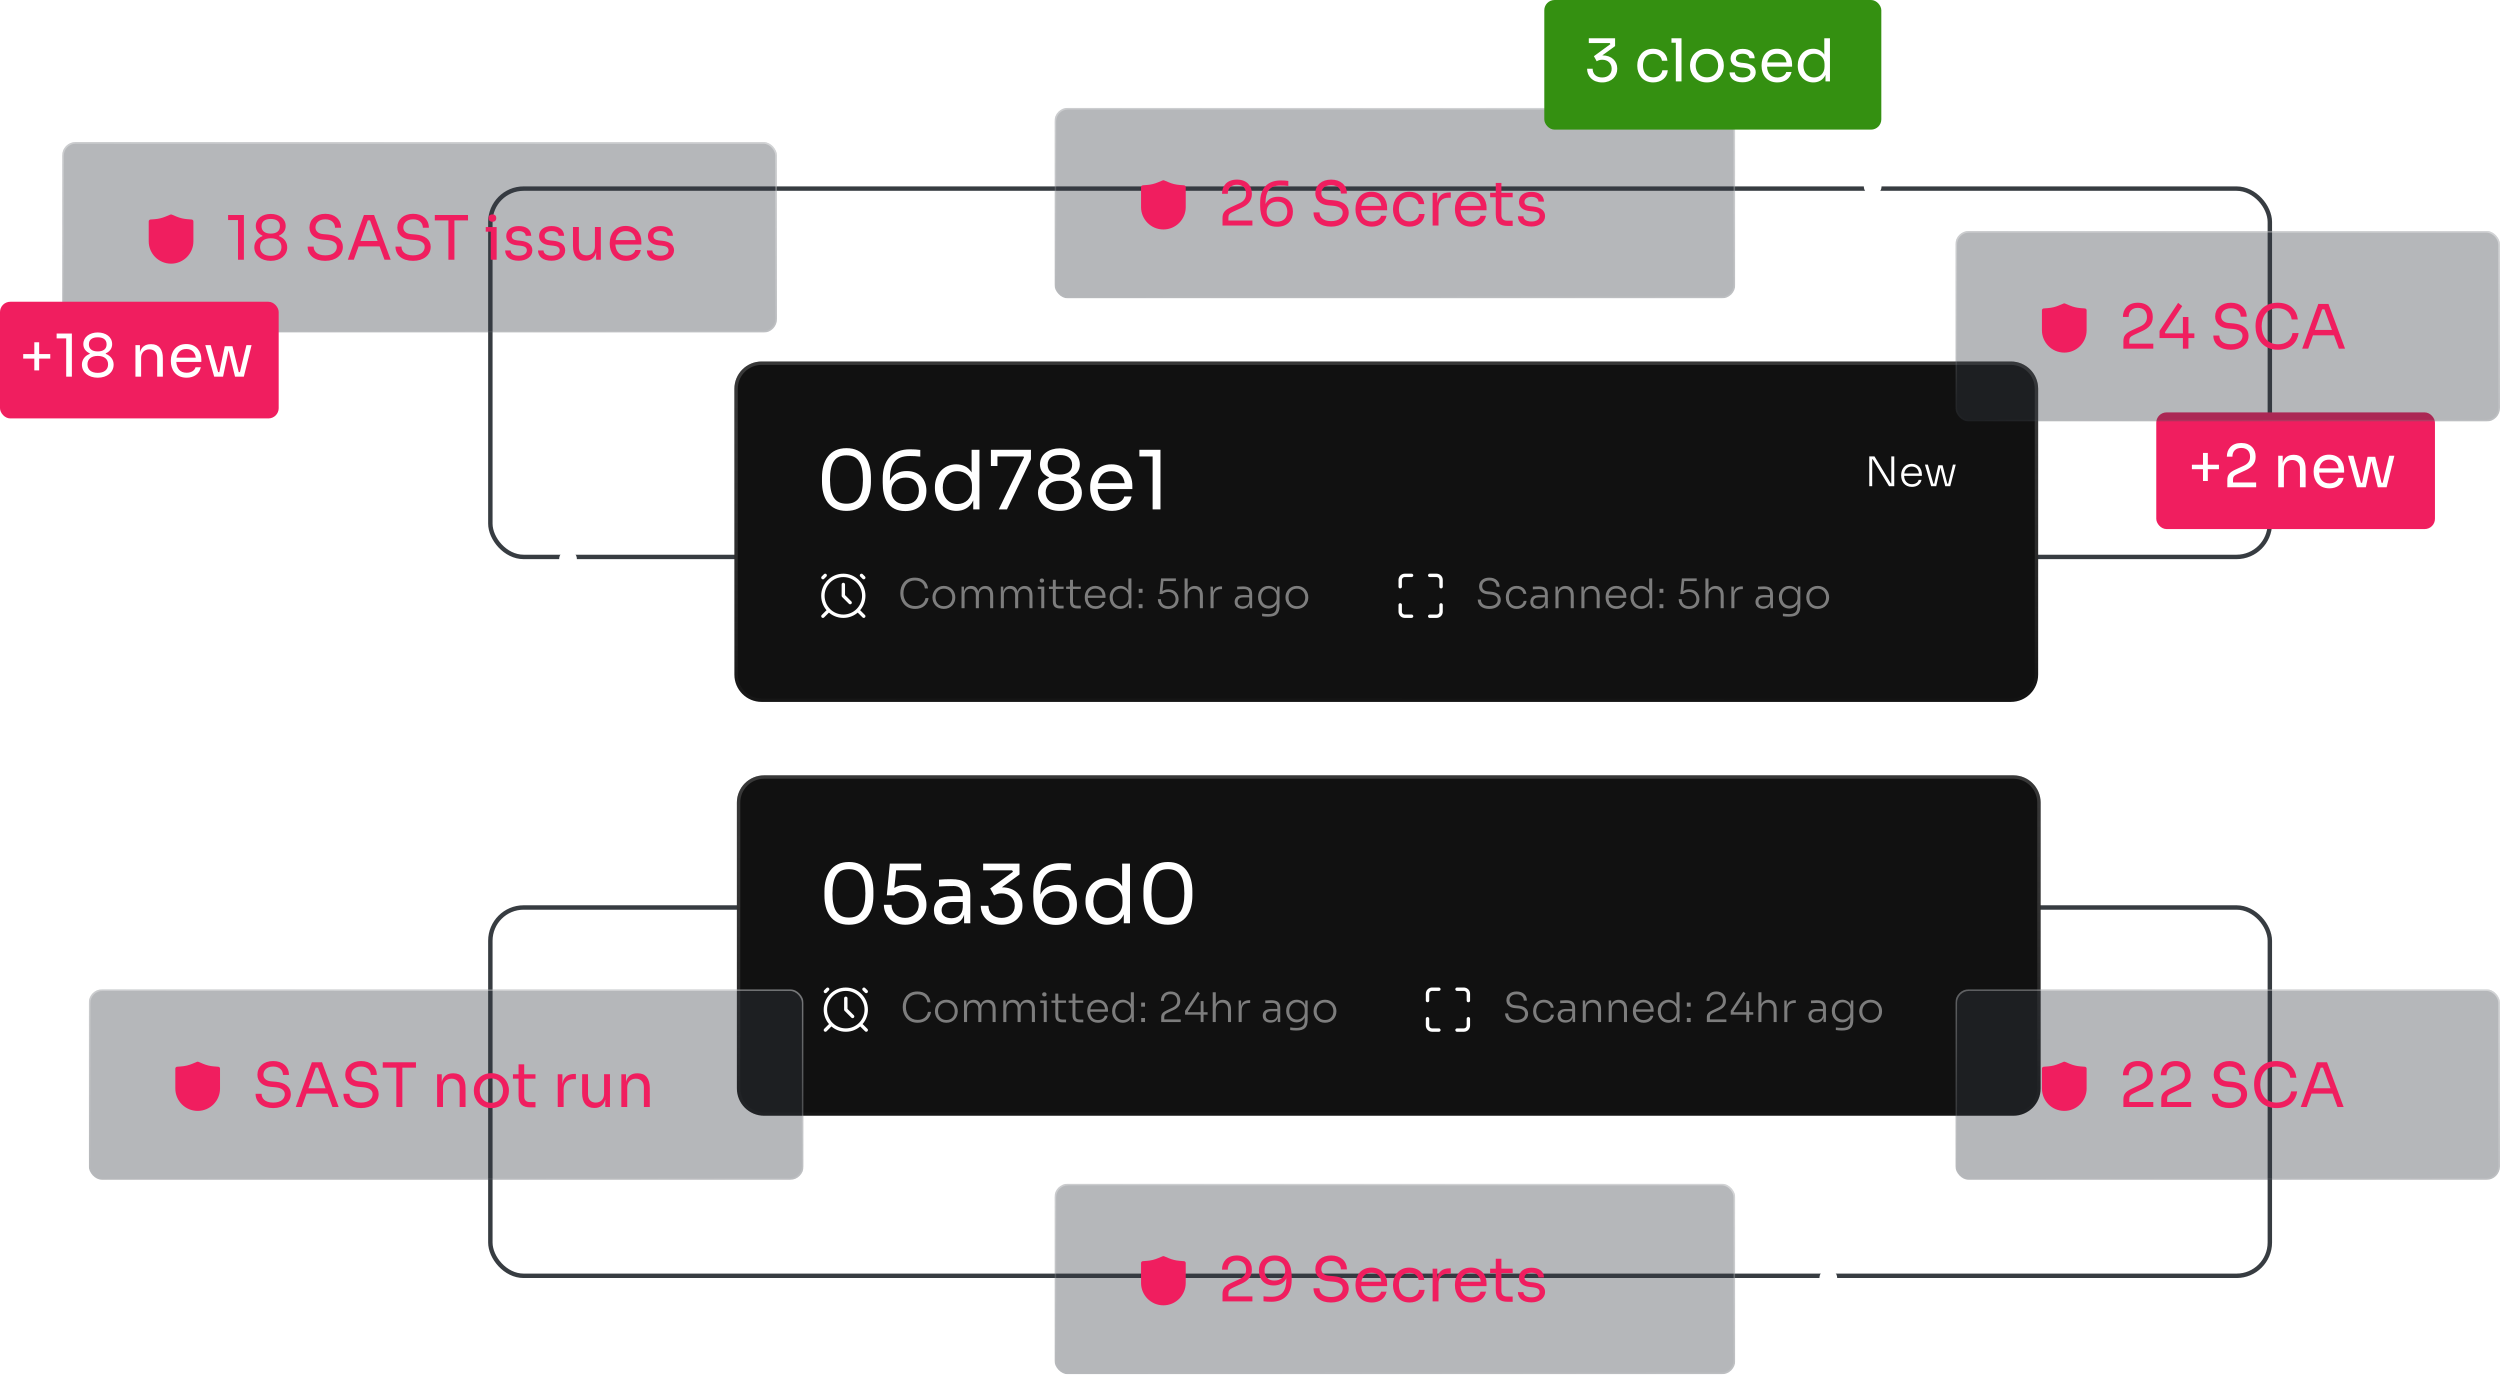 <svg width="302" height="167" viewBox="0 0 302 167" fill="none" xmlns="http://www.w3.org/2000/svg">
<rect x="59.235" y="22.784" width="214.962" height="44.493" rx="4.02" stroke="#373C41" stroke-width="0.536"/>
<rect x="59.235" y="109.625" width="214.962" height="44.493" rx="4.02" stroke="#373C41" stroke-width="0.536"/>
<rect x="260.477" y="49.818" width="33.666" height="14.093" rx="1.241" fill="#F01E5F"/>
<path d="M266.707 58.108H266.122V56.681H264.781V56.139H266.122V54.711H266.707V56.139H268.049V56.681H266.707V58.108ZM272.543 58.864H269.061V58.008C269.061 57.387 269.296 57.066 270.06 56.717L271.037 56.267C271.508 56.053 271.808 55.718 271.808 55.168C271.808 54.505 271.416 54.112 270.745 54.112C270.081 54.112 269.675 54.505 269.675 55.168H269.004C269.004 54.269 269.56 53.513 270.745 53.513C271.922 53.513 272.479 54.269 272.479 55.118V55.218C272.479 55.974 272.008 56.467 271.28 56.802L270.302 57.252C269.86 57.451 269.746 57.616 269.746 57.951V58.279H272.543V58.864ZM275.895 58.864H275.21V55.054H275.752V55.939C275.923 55.289 276.358 54.94 277.079 54.94H277.108C278.064 54.94 278.52 55.561 278.52 56.688V58.864H277.835V56.545C277.835 55.953 277.479 55.568 276.901 55.568C276.301 55.568 275.895 55.974 275.895 56.588V58.864ZM281.393 58.993C280.052 58.993 279.488 57.987 279.488 57.023V56.895C279.488 55.91 280.073 54.925 281.351 54.925C282.585 54.925 283.17 55.832 283.17 56.781V57.087H280.145C280.188 57.837 280.573 58.393 281.393 58.393C281.993 58.393 282.385 58.087 282.464 57.73H283.106C282.942 58.522 282.292 58.993 281.393 58.993ZM281.351 55.525C280.666 55.525 280.28 55.946 280.173 56.574H282.499C282.414 55.925 282.036 55.525 281.351 55.525ZM285.792 58.864H284.721L283.644 55.054H284.3L285.199 58.322H285.342L285.999 55.182H286.926L287.69 58.322H287.832L288.617 55.054H289.238L288.303 58.864H287.24L286.462 55.696L285.792 58.864Z" fill="white"/>
<g filter="url(#filter0_b_321_14456)">
<path d="M88.715 46.96C88.715 45.143 90.187 43.67 92.004 43.67H242.918C244.735 43.67 246.208 45.143 246.208 46.96V81.501C246.208 83.318 244.735 84.791 242.918 84.791H92.004C90.187 84.791 88.715 83.318 88.715 81.501V46.96Z" fill="#111111"/>
<path d="M88.92 46.96C88.92 45.256 90.301 43.876 92.004 43.876H242.918C244.621 43.876 246.002 45.256 246.002 46.96V81.501C246.002 83.204 244.621 84.585 242.918 84.585H92.004C90.301 84.585 88.92 83.204 88.92 81.501V46.96Z" stroke="url(#paint0_linear_321_14456)" stroke-opacity="0.3" stroke-width="0.411"/>
<path d="M102.257 61.717C100.096 61.717 99.296 60.098 99.296 58.203V57.67C99.296 55.687 100.194 54.137 102.257 54.137C104.31 54.137 105.208 55.687 105.208 57.67V58.203C105.208 60.098 104.408 61.717 102.257 61.717ZM102.257 60.848C103.619 60.848 104.241 59.96 104.241 57.947C104.241 55.845 103.599 55.006 102.257 55.006C100.905 55.006 100.263 55.845 100.263 57.927C100.263 59.96 100.885 60.848 102.257 60.848ZM109.364 61.736C107.252 61.736 106.631 60.128 106.631 58.302V57.828C106.631 55.558 107.795 54.276 109.937 54.276C110.45 54.276 110.746 54.305 111.17 54.354V55.164C110.736 55.114 110.42 55.085 109.897 55.085C108.101 55.085 107.499 56.131 107.499 57.897V58.065C107.854 57.285 108.595 56.901 109.532 56.901C111.072 56.901 111.911 57.917 111.911 59.299C111.911 60.7 111.042 61.736 109.364 61.736ZM109.364 60.907C110.45 60.907 111.003 60.246 111.003 59.299C111.003 58.351 110.46 57.69 109.433 57.69C108.427 57.69 107.677 58.263 107.677 59.309C107.677 60.177 108.2 60.907 109.364 60.907ZM115.534 61.717C114.034 61.717 112.939 60.513 112.939 58.993V58.815C112.939 57.315 113.985 56.091 115.505 56.091C116.274 56.091 116.965 56.397 117.37 57.068V54.335H118.317V61.539H117.567V60.453C117.163 61.342 116.373 61.717 115.534 61.717ZM115.663 60.888C116.63 60.888 117.409 60.197 117.409 59.082V58.628C117.409 57.542 116.59 56.92 115.653 56.92C114.597 56.92 113.886 57.71 113.886 58.904C113.886 60.118 114.626 60.888 115.663 60.888ZM121.638 61.539H120.651L123.7 55.233L123.641 55.144H120.493V56.289H119.703V54.335H124.539V55.48L121.638 61.539ZM128.035 61.717C126.486 61.717 125.39 60.828 125.39 59.526C125.39 58.667 125.933 58.026 126.693 57.739V57.641C126.091 57.384 125.627 56.861 125.627 56.111C125.627 54.877 126.722 54.157 128.035 54.157C129.357 54.157 130.443 54.877 130.443 56.111C130.443 56.861 129.989 57.384 129.377 57.641V57.739C130.147 58.026 130.69 58.677 130.69 59.526C130.69 60.838 129.584 61.717 128.035 61.717ZM128.035 57.325C128.923 57.325 129.515 56.95 129.515 56.141C129.515 55.331 128.913 54.966 128.035 54.966C127.147 54.966 126.555 55.341 126.555 56.141C126.555 56.95 127.157 57.325 128.035 57.325ZM128.035 60.907C129.121 60.907 129.762 60.365 129.762 59.486C129.762 58.618 129.13 58.075 128.035 58.075C126.949 58.075 126.318 58.618 126.318 59.486C126.318 60.365 126.949 60.907 128.035 60.907ZM134.329 61.717C132.473 61.717 131.694 60.325 131.694 58.993V58.815C131.694 57.453 132.503 56.091 134.269 56.091C135.977 56.091 136.786 57.345 136.786 58.657V59.082H132.602C132.661 60.118 133.194 60.888 134.329 60.888C135.158 60.888 135.7 60.463 135.809 59.97H136.697C136.47 61.065 135.572 61.717 134.329 61.717ZM134.269 56.92C133.322 56.92 132.789 57.503 132.641 58.371H135.858C135.74 57.473 135.217 56.92 134.269 56.92ZM140.184 61.539H139.237V55.144H137.638V54.335H140.184V61.539Z" fill="white"/>
<path d="M104.068 69.506L104.342 69.78M99.682 69.506L99.407 69.78M101.875 70.602V71.973L102.697 72.796M103.657 73.755L104.342 74.44M100.093 73.755L99.407 74.44M101.875 74.44C100.512 74.44 99.407 73.336 99.407 71.973C99.407 70.611 100.512 69.506 101.875 69.506C103.237 69.506 104.342 70.611 104.342 71.973C104.342 73.336 103.237 74.44 101.875 74.44Z" stroke="white" stroke-width="0.411" stroke-linecap="round" stroke-linejoin="round"/>
<path d="M110.552 73.558C109.259 73.558 108.756 72.531 108.756 71.712V71.618C108.756 70.735 109.284 69.778 110.517 69.778C111.44 69.778 112.012 70.296 112.106 71.09H111.726C111.642 70.449 111.149 70.123 110.517 70.123C109.609 70.123 109.136 70.824 109.136 71.668C109.136 72.467 109.604 73.212 110.552 73.212C111.208 73.212 111.692 72.872 111.795 72.245H112.175C112.067 72.99 111.509 73.558 110.552 73.558ZM114.02 73.558C113.127 73.558 112.644 72.867 112.644 72.201V72.131C112.644 71.455 113.152 70.775 114.02 70.775C114.894 70.775 115.397 71.455 115.397 72.131V72.201C115.397 72.867 114.914 73.558 114.02 73.558ZM114.02 73.227C114.667 73.227 115.032 72.748 115.032 72.166C115.032 71.574 114.647 71.11 114.02 71.11C113.394 71.11 113.014 71.574 113.014 72.166C113.014 72.748 113.379 73.227 114.02 73.227ZM116.522 73.474H116.152V70.858H116.448V71.46C116.561 71.036 116.843 70.784 117.307 70.784H117.321C117.78 70.784 118.062 71.031 118.175 71.46C118.293 71.036 118.575 70.784 119.039 70.784H119.053C119.675 70.784 119.976 71.233 119.976 71.959V73.474H119.606V71.875C119.606 71.416 119.374 71.125 118.955 71.125C118.52 71.125 118.249 71.431 118.249 71.9V73.474H117.879V71.875C117.879 71.416 117.647 71.125 117.228 71.125C116.793 71.125 116.522 71.431 116.522 71.9V73.474ZM121.269 73.474H120.898V70.858H121.195V71.46C121.308 71.036 121.589 70.784 122.053 70.784H122.068C122.527 70.784 122.808 71.031 122.922 71.46C123.04 71.036 123.321 70.784 123.785 70.784H123.8C124.422 70.784 124.723 71.233 124.723 71.959V73.474H124.353V71.875C124.353 71.416 124.121 71.125 123.701 71.125C123.267 71.125 122.996 71.431 122.996 71.9V73.474H122.626V71.875C122.626 71.416 122.394 71.125 121.974 71.125C121.54 71.125 121.269 71.431 121.269 71.9V73.474ZM125.862 70.38C125.685 70.38 125.596 70.276 125.596 70.128C125.596 69.98 125.685 69.876 125.862 69.876C126.04 69.876 126.124 69.98 126.124 70.128C126.124 70.276 126.04 70.38 125.862 70.38ZM126.148 73.474H125.783V71.159H125.364V70.863H126.148V73.474ZM128.482 73.503H128.067C127.529 73.503 127.184 73.291 127.184 72.645V71.144H126.715V70.863H127.184V70.039H127.539V70.863H128.482V71.144H127.539V72.699C127.539 73 127.712 73.168 128.013 73.168H128.482V73.503ZM130.558 73.503H130.144C129.606 73.503 129.261 73.291 129.261 72.645V71.144H128.792V70.863H129.261V70.039H129.616V70.863H130.558V71.144H129.616V72.699C129.616 73 129.789 73.168 130.09 73.168H130.558V73.503ZM132.34 73.558C131.437 73.558 131.042 72.872 131.042 72.196V72.126C131.042 71.451 131.452 70.775 132.31 70.775C133.129 70.775 133.544 71.391 133.544 72.033V72.225H131.397C131.422 72.788 131.718 73.232 132.34 73.232C132.794 73.232 133.09 72.995 133.154 72.709H133.5C133.391 73.232 132.962 73.558 132.34 73.558ZM132.31 71.1C131.777 71.1 131.481 71.451 131.412 71.939H133.189C133.139 71.441 132.838 71.1 132.31 71.1ZM135.327 73.558C134.562 73.558 134.049 72.936 134.049 72.201V72.131C134.049 71.421 134.543 70.775 135.317 70.775C135.756 70.775 136.107 70.977 136.304 71.337V69.871H136.674V73.474H136.378V72.886C136.191 73.331 135.796 73.558 135.327 73.558ZM135.376 73.232C135.914 73.232 136.319 72.847 136.319 72.27V72.033C136.319 71.48 135.909 71.1 135.372 71.1C134.784 71.1 134.419 71.564 134.419 72.166C134.419 72.788 134.799 73.232 135.376 73.232ZM138.019 71.613H137.556V71.125H138.019V71.613ZM138.019 73.474H137.556V72.985H138.019V73.474ZM141.119 73.558C140.305 73.558 139.871 72.995 139.871 72.373H140.231C140.231 72.862 140.552 73.232 141.119 73.232C141.677 73.232 142.008 72.867 142.008 72.373C142.008 71.89 141.682 71.505 141.119 71.505C140.858 71.505 140.581 71.599 140.409 71.766H140.068L140.256 69.871H142.047V70.192H140.547L140.428 71.406C140.611 71.268 140.848 71.189 141.134 71.189C141.943 71.189 142.373 71.761 142.373 72.344V72.408C142.373 72.99 141.934 73.558 141.119 73.558ZM143.469 73.474H143.099V69.871H143.469V71.342C143.612 70.992 143.893 70.784 144.328 70.784H144.347C144.979 70.784 145.31 71.224 145.31 71.959V73.474H144.944V71.88C144.944 71.411 144.668 71.125 144.234 71.125C143.765 71.125 143.469 71.455 143.469 71.939V73.474ZM146.601 73.474H146.231V70.863H146.527V71.594C146.621 71.08 146.947 70.834 147.539 70.834H147.623V71.169H147.47C146.902 71.169 146.601 71.47 146.601 72.033V73.474ZM150.079 73.543C149.521 73.543 149.146 73.242 149.146 72.704C149.146 72.181 149.516 71.885 150.173 71.885H150.903V71.761C150.903 71.371 150.705 71.159 150.276 71.159C149.985 71.159 149.659 71.174 149.452 71.194V70.868C149.659 70.849 149.921 70.834 150.143 70.834C150.937 70.834 151.258 71.115 151.258 71.796V73.474H150.962V72.946C150.844 73.34 150.523 73.543 150.079 73.543ZM150.148 73.247C150.508 73.247 150.883 73.069 150.903 72.511V72.166H150.148C149.733 72.166 149.506 72.388 149.506 72.709C149.506 73.039 149.753 73.247 150.148 73.247ZM153.179 74.495C152.938 74.495 152.681 74.47 152.459 74.436V74.12C152.696 74.155 152.967 74.179 153.199 74.179C153.949 74.179 154.211 73.903 154.211 73.202V72.911C154.023 73.296 153.663 73.513 153.219 73.513C152.464 73.513 151.975 72.877 151.975 72.166V72.097C151.975 71.391 152.464 70.775 153.234 70.775C153.727 70.775 154.097 71.021 154.275 71.431V70.863H154.566V73.187C154.566 74.13 154.186 74.495 153.179 74.495ZM153.283 73.173C153.811 73.173 154.216 72.798 154.216 72.235V71.993C154.216 71.455 153.806 71.09 153.283 71.09C152.706 71.09 152.345 71.544 152.345 72.131C152.345 72.738 152.715 73.173 153.283 73.173ZM156.663 73.558C155.769 73.558 155.286 72.867 155.286 72.201V72.131C155.286 71.455 155.794 70.775 156.663 70.775C157.536 70.775 158.039 71.455 158.039 72.131V72.201C158.039 72.867 157.556 73.558 156.663 73.558ZM156.663 73.227C157.309 73.227 157.674 72.748 157.674 72.166C157.674 71.574 157.289 71.11 156.663 71.11C156.036 71.11 155.656 71.574 155.656 72.166C155.656 72.748 156.021 73.227 156.663 73.227Z" fill="#7D7D7D"/>
<g clip-path="url(#clip0_321_14456)">
<path d="M170.517 69.506H169.695C169.392 69.506 169.146 69.751 169.146 70.054V70.877M172.71 69.506H173.533C173.836 69.506 174.081 69.751 174.081 70.054V70.877M172.71 74.44H173.533C173.836 74.44 174.081 74.195 174.081 73.892V73.07M170.517 74.44H169.695C169.392 74.44 169.146 74.195 169.146 73.892V73.07" stroke="white" stroke-width="0.411" stroke-linecap="round" stroke-linejoin="round"/>
</g>
<path d="M179.91 73.558C179.002 73.558 178.513 73.079 178.513 72.423H178.888C178.888 72.837 179.17 73.212 179.91 73.212C180.591 73.212 180.921 72.886 180.921 72.472C180.921 72.126 180.645 71.875 180.102 71.826L179.688 71.786C179.071 71.737 178.676 71.381 178.676 70.839C178.676 70.222 179.135 69.778 179.905 69.778C180.68 69.778 181.148 70.232 181.148 70.878H180.773C180.773 70.488 180.517 70.123 179.905 70.123C179.313 70.123 179.051 70.459 179.051 70.839C179.051 71.164 179.283 71.406 179.722 71.441L180.137 71.48C180.862 71.544 181.296 71.914 181.296 72.472C181.296 73.109 180.764 73.558 179.91 73.558ZM183.212 73.558C182.334 73.558 181.905 72.857 181.905 72.196V72.126C181.905 71.46 182.339 70.775 183.202 70.775C183.849 70.775 184.318 71.15 184.382 71.742H184.027C183.967 71.376 183.681 71.11 183.202 71.11C182.581 71.11 182.275 71.574 182.275 72.161C182.275 72.738 182.581 73.227 183.212 73.227C183.691 73.227 184.017 72.941 184.056 72.581H184.411C184.362 73.173 183.859 73.558 183.212 73.558ZM185.796 73.543C185.238 73.543 184.863 73.242 184.863 72.704C184.863 72.181 185.233 71.885 185.889 71.885H186.62V71.761C186.62 71.371 186.422 71.159 185.993 71.159C185.702 71.159 185.376 71.174 185.169 71.194V70.868C185.376 70.849 185.638 70.834 185.86 70.834C186.654 70.834 186.975 71.115 186.975 71.796V73.474H186.679V72.946C186.56 73.34 186.24 73.543 185.796 73.543ZM185.865 73.247C186.225 73.247 186.6 73.069 186.62 72.511V72.166H185.865C185.45 72.166 185.223 72.388 185.223 72.709C185.223 73.039 185.47 73.247 185.865 73.247ZM188.269 73.474H187.899V70.863H188.195V71.47C188.314 71.036 188.62 70.784 189.118 70.784H189.133C189.789 70.784 190.11 71.219 190.11 71.959V73.474H189.745V71.88C189.745 71.426 189.478 71.125 189.034 71.125C188.57 71.125 188.269 71.436 188.269 71.904V73.474ZM191.402 73.474H191.032V70.863H191.328V71.47C191.446 71.036 191.752 70.784 192.25 70.784H192.265C192.922 70.784 193.242 71.219 193.242 71.959V73.474H192.877V71.88C192.877 71.426 192.611 71.125 192.167 71.125C191.703 71.125 191.402 71.436 191.402 71.904V73.474ZM195.254 73.558C194.351 73.558 193.957 72.872 193.957 72.196V72.126C193.957 71.451 194.366 70.775 195.225 70.775C196.044 70.775 196.458 71.391 196.458 72.033V72.225H194.312C194.337 72.788 194.633 73.232 195.254 73.232C195.708 73.232 196.004 72.995 196.069 72.709H196.414C196.305 73.232 195.876 73.558 195.254 73.558ZM195.225 71.1C194.692 71.1 194.396 71.451 194.327 71.939H196.103C196.054 71.441 195.753 71.1 195.225 71.1ZM198.242 73.558C197.477 73.558 196.964 72.936 196.964 72.201V72.131C196.964 71.421 197.457 70.775 198.232 70.775C198.671 70.775 199.021 70.977 199.219 71.337V69.871H199.589V73.474H199.293V72.886C199.105 73.331 198.71 73.558 198.242 73.558ZM198.291 73.232C198.829 73.232 199.234 72.847 199.234 72.27V72.033C199.234 71.48 198.824 71.1 198.286 71.1C197.699 71.1 197.334 71.564 197.334 72.166C197.334 72.788 197.714 73.232 198.291 73.232ZM200.934 71.613H200.47V71.125H200.934V71.613ZM200.934 73.474H200.47V72.985H200.934V73.474ZM204.034 73.558C203.22 73.558 202.785 72.995 202.785 72.373H203.146C203.146 72.862 203.466 73.232 204.034 73.232C204.591 73.232 204.922 72.867 204.922 72.373C204.922 71.89 204.596 71.505 204.034 71.505C203.772 71.505 203.496 71.599 203.323 71.766H202.983L203.17 69.871H204.962V70.192H203.461L203.343 71.406C203.526 71.268 203.762 71.189 204.049 71.189C204.858 71.189 205.287 71.761 205.287 72.344V72.408C205.287 72.99 204.848 73.558 204.034 73.558ZM206.384 73.474H206.013V69.871H206.384V71.342C206.527 70.992 206.808 70.784 207.242 70.784H207.262C207.894 70.784 208.224 71.224 208.224 71.959V73.474H207.859V71.88C207.859 71.411 207.583 71.125 207.148 71.125C206.68 71.125 206.384 71.455 206.384 71.939V73.474ZM209.516 73.474H209.146V70.863H209.442V71.594C209.536 71.08 209.861 70.834 210.453 70.834H210.537V71.169H210.384C209.817 71.169 209.516 71.47 209.516 72.033V73.474ZM212.993 73.543C212.436 73.543 212.061 73.242 212.061 72.704C212.061 72.181 212.431 71.885 213.087 71.885H213.817V71.761C213.817 71.371 213.62 71.159 213.191 71.159C212.9 71.159 212.574 71.174 212.367 71.194V70.868C212.574 70.849 212.835 70.834 213.057 70.834C213.852 70.834 214.173 71.115 214.173 71.796V73.474H213.877V72.946C213.758 73.34 213.437 73.543 212.993 73.543ZM213.062 73.247C213.423 73.247 213.798 73.069 213.817 72.511V72.166H213.062C212.648 72.166 212.421 72.388 212.421 72.709C212.421 73.039 212.668 73.247 213.062 73.247ZM216.094 74.495C215.852 74.495 215.595 74.47 215.373 74.436V74.12C215.61 74.155 215.882 74.179 216.114 74.179C216.864 74.179 217.125 73.903 217.125 73.202V72.911C216.938 73.296 216.577 73.513 216.133 73.513C215.378 73.513 214.89 72.877 214.89 72.166V72.097C214.89 71.391 215.378 70.775 216.148 70.775C216.642 70.775 217.012 71.021 217.189 71.431V70.863H217.48V73.187C217.48 74.13 217.1 74.495 216.094 74.495ZM216.197 73.173C216.725 73.173 217.13 72.798 217.13 72.235V71.993C217.13 71.455 216.721 71.09 216.197 71.09C215.62 71.09 215.26 71.544 215.26 72.131C215.26 72.738 215.63 73.173 216.197 73.173ZM219.577 73.558C218.684 73.558 218.2 72.867 218.2 72.201V72.131C218.2 71.455 218.709 70.775 219.577 70.775C220.451 70.775 220.954 71.455 220.954 72.131V72.201C220.954 72.867 220.47 73.558 219.577 73.558ZM219.577 73.227C220.224 73.227 220.589 72.748 220.589 72.166C220.589 71.574 220.204 71.11 219.577 71.11C218.95 71.11 218.57 71.574 218.57 72.166C218.57 72.748 218.936 73.227 219.577 73.227Z" fill="#7D7D7D"/>
<path d="M226.163 58.732H225.808V55.13H226.435L228.409 58.392H228.468V55.13H228.828V58.732H228.196L226.223 55.471H226.163V58.732ZM230.959 58.816C230.056 58.816 229.661 58.13 229.661 57.454V57.385C229.661 56.709 230.071 56.033 230.929 56.033C231.749 56.033 232.163 56.65 232.163 57.291V57.484H230.017C230.041 58.047 230.337 58.491 230.959 58.491C231.413 58.491 231.709 58.254 231.773 57.968H232.119C232.01 58.491 231.581 58.816 230.959 58.816ZM230.929 56.359C230.396 56.359 230.1 56.709 230.031 57.198H231.808C231.758 56.699 231.457 56.359 230.929 56.359ZM233.897 58.732H233.285L232.53 56.122H232.886L233.547 58.431H233.651L234.144 56.206H234.662L235.23 58.431H235.338L235.916 56.122H236.256L235.59 58.732H234.988L234.406 56.468L233.897 58.732Z" fill="white"/>
</g>
<g clip-path="url(#clip1_321_14456)">
<g filter="url(#filter1_b_321_14456)">
<rect x="236.206" y="27.896" width="65.793" height="23.028" rx="1.645" fill="#343A40" fill-opacity="0.36"/>
<rect x="236.309" y="27.999" width="65.588" height="22.822" rx="1.542" stroke="url(#paint1_linear_321_14456)" stroke-opacity="0.4" stroke-width="0.206"/>
</g>
<g clip-path="url(#clip2_321_14456)">
<path d="M246.897 37.489V39.895C246.897 41.258 248.002 42.363 249.365 42.363C250.727 42.363 251.832 41.258 251.832 39.895V37.489L251.299 37.448C250.835 37.412 250.379 37.303 249.95 37.124L249.365 36.88L248.78 37.124C248.35 37.303 247.895 37.412 247.43 37.448L246.897 37.489Z" fill="#F01E5F" stroke="#F01E5F" stroke-width="0.463" stroke-linecap="round" stroke-linejoin="round"/>
</g>
<path d="M260.118 42.121H256.506V41.233C256.506 40.589 256.75 40.256 257.542 39.893L258.556 39.427C259.045 39.205 259.356 38.857 259.356 38.287C259.356 37.599 258.949 37.191 258.253 37.191C257.565 37.191 257.143 37.599 257.143 38.287H256.447C256.447 37.354 257.024 36.57 258.253 36.57C259.474 36.57 260.052 37.354 260.052 38.235V38.339C260.052 39.123 259.563 39.634 258.808 39.982L257.794 40.448C257.335 40.656 257.217 40.826 257.217 41.174V41.514H260.118V42.121ZM264.361 42.121H263.694V40.841H260.874V39.967L263.117 36.585L263.613 36.977L261.518 40.145L261.585 40.278H263.694V38.294H264.361V40.278H265.079V40.841H264.361V42.121ZM269.491 42.254C268.144 42.254 267.367 41.529 267.367 40.53H268.092C268.092 41.026 268.44 41.588 269.491 41.588C270.468 41.588 270.897 41.107 270.897 40.559C270.897 40.115 270.505 39.804 269.765 39.738L269.165 39.686C268.211 39.605 267.589 39.064 267.589 38.228C267.589 37.243 268.359 36.57 269.499 36.57C270.624 36.57 271.401 37.221 271.401 38.25H270.675C270.675 37.739 270.32 37.236 269.499 37.236C268.692 37.236 268.314 37.717 268.314 38.228C268.314 38.627 268.618 38.968 269.225 39.02L269.824 39.072C270.927 39.168 271.623 39.693 271.623 40.559C271.623 41.559 270.764 42.254 269.491 42.254ZM275.186 42.254C273.203 42.254 272.47 40.693 272.47 39.486V39.323C272.47 38.02 273.24 36.57 275.142 36.57C276.585 36.57 277.437 37.369 277.577 38.59H276.837C276.711 37.673 276.023 37.236 275.142 37.236C273.862 37.236 273.21 38.198 273.21 39.412C273.21 40.574 273.869 41.588 275.186 41.588C276.112 41.588 276.793 41.114 276.933 40.234H277.673C277.525 41.344 276.696 42.254 275.186 42.254ZM278.829 42.121H278.103L280.05 36.718H281.279L283.284 42.121H282.537L281.945 40.508H279.406L278.829 42.121ZM279.635 39.856H281.7L280.79 37.369H280.516L279.635 39.856Z" fill="#F01E5F"/>
</g>
<g filter="url(#filter2_b_321_14456)">
<path d="M89.015 96.952C89.015 95.135 90.488 93.662 92.305 93.662H243.219C245.036 93.662 246.509 95.135 246.509 96.952V131.493C246.509 133.31 245.036 134.783 243.219 134.783H92.305C90.488 134.783 89.015 133.31 89.015 131.493V96.952Z" fill="#111111"/>
<path d="M89.221 96.952C89.221 95.249 90.602 93.868 92.305 93.868H243.219C244.922 93.868 246.303 95.249 246.303 96.952V131.493C246.303 133.197 244.922 134.577 243.219 134.577H92.305C90.602 134.577 89.221 133.197 89.221 131.493V96.952Z" stroke="url(#paint2_linear_321_14456)" stroke-opacity="0.3" stroke-width="0.411"/>
<path d="M102.555 111.709C100.394 111.709 99.595 110.09 99.595 108.196V107.663C99.595 105.679 100.493 104.129 102.555 104.129C104.608 104.129 105.506 105.679 105.506 107.663V108.196C105.506 110.09 104.707 111.709 102.555 111.709ZM102.555 110.84C103.917 110.84 104.539 109.952 104.539 107.939C104.539 105.837 103.898 104.998 102.555 104.998C101.203 104.998 100.562 105.837 100.562 107.919C100.562 109.952 101.184 110.84 102.555 110.84ZM109.337 111.709C107.679 111.709 106.771 110.544 106.771 109.301H107.699C107.699 110.209 108.33 110.88 109.337 110.88C110.324 110.88 110.985 110.219 110.985 109.301C110.985 108.393 110.334 107.682 109.337 107.682C108.853 107.682 108.301 107.86 107.995 108.156H107.126L107.491 104.327H111.271V105.136H108.251L108.034 107.268C108.39 107.031 108.834 106.893 109.376 106.893C111.025 106.893 111.913 108.067 111.913 109.232V109.37C111.913 110.534 110.995 111.709 109.337 111.709ZM114.736 111.669C113.542 111.669 112.821 111.048 112.821 109.952C112.821 108.837 113.601 108.255 114.973 108.255H116.305V108.126C116.305 107.406 115.92 107.031 115.2 107.031C114.588 107.031 113.867 107.061 113.433 107.09V106.261C113.857 106.222 114.41 106.202 114.884 106.202C116.502 106.202 117.213 106.725 117.213 108.196V111.531H116.463V110.485C116.236 111.265 115.654 111.669 114.736 111.669ZM114.933 110.919C115.594 110.919 116.265 110.604 116.305 109.577V108.965H114.933C114.173 108.965 113.749 109.37 113.749 109.952C113.749 110.534 114.173 110.919 114.933 110.919ZM120.995 111.709C119.376 111.709 118.478 110.643 118.478 109.419H119.406C119.406 110.317 120.018 110.88 120.995 110.88C121.962 110.88 122.584 110.317 122.584 109.419C122.584 108.531 121.962 107.919 121.005 107.919C120.6 107.919 120.304 108.028 120.087 108.176L119.613 107.327L122.366 105.314L122.268 105.136H118.764V104.327H123.156V105.639L121.024 107.189H121.034C122.613 107.189 123.511 108.186 123.511 109.35V109.488C123.511 110.633 122.623 111.709 120.995 111.709ZM127.55 111.729C125.438 111.729 124.817 110.12 124.817 108.294V107.82C124.817 105.551 125.981 104.268 128.123 104.268C128.636 104.268 128.932 104.297 129.356 104.347V105.156C128.922 105.107 128.606 105.077 128.083 105.077C126.287 105.077 125.685 106.123 125.685 107.89V108.057C126.04 107.278 126.78 106.893 127.718 106.893C129.258 106.893 130.096 107.909 130.096 109.291C130.096 110.692 129.228 111.729 127.55 111.729ZM127.55 110.9C128.636 110.9 129.189 110.238 129.189 109.291C129.189 108.344 128.646 107.682 127.619 107.682C126.613 107.682 125.863 108.255 125.863 109.301C125.863 110.169 126.386 110.9 127.55 110.9ZM133.72 111.709C132.22 111.709 131.125 110.505 131.125 108.985V108.807C131.125 107.307 132.171 106.084 133.691 106.084C134.46 106.084 135.151 106.389 135.556 107.061V104.327H136.503V111.531H135.753V110.446C135.349 111.334 134.559 111.709 133.72 111.709ZM133.848 110.88C134.816 110.88 135.595 110.189 135.595 109.074V108.62C135.595 107.534 134.776 106.913 133.839 106.913C132.783 106.913 132.072 107.702 132.072 108.896C132.072 110.11 132.812 110.88 133.848 110.88ZM141.087 111.709C138.926 111.709 138.126 110.09 138.126 108.196V107.663C138.126 105.679 139.024 104.129 141.087 104.129C143.14 104.129 144.038 105.679 144.038 107.663V108.196C144.038 110.09 143.238 111.709 141.087 111.709ZM141.087 110.84C142.449 110.84 143.071 109.952 143.071 107.939C143.071 105.837 142.429 104.998 141.087 104.998C139.735 104.998 139.093 105.837 139.093 107.919C139.093 109.952 139.715 110.84 141.087 110.84Z" fill="white"/>
<path d="M104.367 119.498L104.641 119.772M99.981 119.498L99.707 119.772M102.174 120.595V121.965L102.996 122.788M103.956 123.747L104.641 124.433M100.392 123.747L99.707 124.433M102.174 124.433C100.811 124.433 99.707 123.328 99.707 121.965C99.707 120.603 100.811 119.498 102.174 119.498C103.537 119.498 104.641 120.603 104.641 121.965C104.641 123.328 103.537 124.433 102.174 124.433Z" stroke="white" stroke-width="0.411" stroke-linecap="round" stroke-linejoin="round"/>
<path d="M110.85 123.55C109.557 123.55 109.054 122.523 109.054 121.704V121.61C109.054 120.727 109.582 119.77 110.816 119.77C111.739 119.77 112.311 120.288 112.405 121.082H112.025C111.941 120.441 111.447 120.115 110.816 120.115C109.908 120.115 109.434 120.816 109.434 121.66C109.434 122.459 109.903 123.204 110.85 123.204C111.507 123.204 111.99 122.864 112.094 122.237H112.474C112.365 122.982 111.808 123.55 110.85 123.55ZM114.319 123.55C113.426 123.55 112.942 122.859 112.942 122.193V122.124C112.942 121.448 113.451 120.767 114.319 120.767C115.192 120.767 115.696 121.448 115.696 122.124V122.193C115.696 122.859 115.212 123.55 114.319 123.55ZM114.319 123.219C114.965 123.219 115.331 122.74 115.331 122.158C115.331 121.566 114.946 121.102 114.319 121.102C113.692 121.102 113.312 121.566 113.312 122.158C113.312 122.74 113.678 123.219 114.319 123.219ZM116.821 123.466H116.45V120.851H116.747V121.453C116.86 121.028 117.141 120.777 117.605 120.777H117.62C118.079 120.777 118.36 121.023 118.474 121.453C118.592 121.028 118.873 120.777 119.337 120.777H119.352C119.974 120.777 120.275 121.226 120.275 121.951V123.466H119.905V121.867C119.905 121.408 119.673 121.117 119.253 121.117C118.819 121.117 118.548 121.423 118.548 121.892V123.466H118.178V121.867C118.178 121.408 117.946 121.117 117.526 121.117C117.092 121.117 116.821 121.423 116.821 121.892V123.466ZM121.567 123.466H121.197V120.851H121.493V121.453C121.607 121.028 121.888 120.777 122.352 120.777H122.367C122.825 120.777 123.107 121.023 123.22 121.453C123.339 121.028 123.62 120.777 124.084 120.777H124.099C124.72 120.777 125.021 121.226 125.021 121.951V123.466H124.651V121.867C124.651 121.408 124.419 121.117 124 121.117C123.566 121.117 123.294 121.423 123.294 121.892V123.466H122.924V121.867C122.924 121.408 122.692 121.117 122.273 121.117C121.839 121.117 121.567 121.423 121.567 121.892V123.466ZM126.161 120.372C125.983 120.372 125.894 120.268 125.894 120.12C125.894 119.972 125.983 119.869 126.161 119.869C126.338 119.869 126.422 119.972 126.422 120.12C126.422 120.268 126.338 120.372 126.161 120.372ZM126.447 123.466H126.082V121.152H125.662V120.855H126.447V123.466ZM128.78 123.495H128.366C127.828 123.495 127.482 123.283 127.482 122.637V121.137H127.014V120.855H127.482V120.031H127.838V120.855H128.78V121.137H127.838V122.691C127.838 122.992 128.01 123.16 128.311 123.16H128.78V123.495ZM130.857 123.495H130.443C129.905 123.495 129.559 123.283 129.559 122.637V121.137H129.091V120.855H129.559V120.031H129.915V120.855H130.857V121.137H129.915V122.691C129.915 122.992 130.087 123.16 130.388 123.16H130.857V123.495ZM132.639 123.55C131.735 123.55 131.341 122.864 131.341 122.188V122.119C131.341 121.443 131.75 120.767 132.609 120.767C133.428 120.767 133.843 121.383 133.843 122.025V122.217H131.696C131.721 122.78 132.017 123.224 132.639 123.224C133.092 123.224 133.389 122.987 133.453 122.701H133.798C133.69 123.224 133.26 123.55 132.639 123.55ZM132.609 121.092C132.076 121.092 131.78 121.443 131.711 121.931H133.487C133.438 121.433 133.137 121.092 132.609 121.092ZM135.626 123.55C134.861 123.55 134.348 122.928 134.348 122.193V122.124C134.348 121.413 134.841 120.767 135.616 120.767C136.055 120.767 136.405 120.969 136.603 121.329V119.864H136.973V123.466H136.677V122.879C136.489 123.323 136.095 123.55 135.626 123.55ZM135.675 123.224C136.213 123.224 136.618 122.839 136.618 122.262V122.025C136.618 121.472 136.208 121.092 135.67 121.092C135.083 121.092 134.718 121.556 134.718 122.158C134.718 122.78 135.098 123.224 135.675 123.224ZM138.318 121.606H137.854V121.117H138.318V121.606ZM138.318 123.466H137.854V122.977H138.318V123.466ZM142.632 123.466H140.273V122.918C140.273 122.504 140.426 122.286 140.944 122.05L141.65 121.719C141.985 121.561 142.212 121.314 142.212 120.905C142.212 120.397 141.906 120.096 141.408 120.096C140.915 120.096 140.599 120.397 140.599 120.905H140.239C140.239 120.268 140.643 119.77 141.408 119.77C142.173 119.77 142.573 120.268 142.573 120.87V120.939C142.573 121.453 142.247 121.788 141.778 122.01L141.068 122.341C140.727 122.494 140.643 122.632 140.643 122.884V123.145H142.632V123.466ZM145.387 123.466H145.041V122.568H143.156V122.104L144.686 119.795L144.942 119.997L143.492 122.198L143.531 122.272H145.041V120.929H145.387V122.272H145.88V122.568H145.387V123.466ZM146.866 123.466H146.496V119.864H146.866V121.334C147.009 120.984 147.291 120.777 147.725 120.777H147.745C148.376 120.777 148.707 121.216 148.707 121.951V123.466H148.342V121.872C148.342 121.403 148.065 121.117 147.631 121.117C147.162 121.117 146.866 121.448 146.866 121.931V123.466ZM149.998 123.466H149.628V120.855H149.924V121.586C150.018 121.073 150.344 120.826 150.936 120.826H151.02V121.161H150.867C150.299 121.161 149.998 121.462 149.998 122.025V123.466ZM153.476 123.535C152.918 123.535 152.543 123.234 152.543 122.696C152.543 122.173 152.913 121.877 153.57 121.877H154.3V121.754C154.3 121.364 154.103 121.152 153.673 121.152C153.382 121.152 153.056 121.166 152.849 121.186V120.86C153.056 120.841 153.318 120.826 153.54 120.826C154.334 120.826 154.655 121.107 154.655 121.788V123.466H154.359V122.938C154.241 123.333 153.92 123.535 153.476 123.535ZM153.545 123.239C153.905 123.239 154.28 123.061 154.3 122.504V122.158H153.545C153.13 122.158 152.903 122.38 152.903 122.701C152.903 123.032 153.15 123.239 153.545 123.239ZM156.576 124.487C156.335 124.487 156.078 124.463 155.856 124.428V124.112C156.093 124.147 156.364 124.171 156.596 124.171C157.346 124.171 157.608 123.895 157.608 123.194V122.903C157.42 123.288 157.06 123.505 156.616 123.505C155.861 123.505 155.372 122.869 155.372 122.158V122.089C155.372 121.383 155.861 120.767 156.631 120.767C157.124 120.767 157.494 121.013 157.672 121.423V120.855H157.963V123.18C157.963 124.122 157.583 124.487 156.576 124.487ZM156.68 123.165C157.208 123.165 157.613 122.79 157.613 122.227V121.985C157.613 121.448 157.203 121.082 156.68 121.082C156.103 121.082 155.742 121.536 155.742 122.124C155.742 122.731 156.113 123.165 156.68 123.165ZM160.06 123.55C159.167 123.55 158.683 122.859 158.683 122.193V122.124C158.683 121.448 159.191 120.767 160.06 120.767C160.933 120.767 161.436 121.448 161.436 122.124V122.193C161.436 122.859 160.953 123.55 160.06 123.55ZM160.06 123.219C160.706 123.219 161.071 122.74 161.071 122.158C161.071 121.566 160.686 121.102 160.06 121.102C159.433 121.102 159.053 121.566 159.053 122.158C159.053 122.74 159.418 123.219 160.06 123.219Z" fill="#7D7D7D"/>
<path d="M173.816 119.498H172.993C172.69 119.498 172.445 119.744 172.445 120.046V120.869M176.009 119.498H176.831C177.134 119.498 177.379 119.744 177.379 120.046V120.869M176.009 124.433H176.831C177.134 124.433 177.379 124.187 177.379 123.884V123.062M173.816 124.433H172.993C172.69 124.433 172.445 124.187 172.445 123.884V123.062" stroke="white" stroke-width="0.411" stroke-linecap="round" stroke-linejoin="round"/>
<path d="M183.208 123.55C182.3 123.55 181.812 123.071 181.812 122.415H182.187C182.187 122.829 182.468 123.204 183.208 123.204C183.889 123.204 184.22 122.879 184.22 122.464C184.22 122.119 183.944 121.867 183.401 121.818L182.986 121.778C182.37 121.729 181.975 121.374 181.975 120.831C181.975 120.214 182.434 119.77 183.203 119.77C183.978 119.77 184.447 120.224 184.447 120.87H184.072C184.072 120.48 183.815 120.115 183.203 120.115C182.611 120.115 182.35 120.451 182.35 120.831C182.35 121.156 182.582 121.398 183.021 121.433L183.435 121.472C184.161 121.536 184.595 121.907 184.595 122.464C184.595 123.101 184.062 123.55 183.208 123.55ZM186.511 123.55C185.633 123.55 185.203 122.849 185.203 122.188V122.119C185.203 121.453 185.638 120.767 186.501 120.767C187.147 120.767 187.616 121.142 187.68 121.734H187.325C187.266 121.369 186.98 121.102 186.501 121.102C185.879 121.102 185.573 121.566 185.573 122.153C185.573 122.731 185.879 123.219 186.511 123.219C186.99 123.219 187.315 122.933 187.355 122.573H187.71C187.661 123.165 187.157 123.55 186.511 123.55ZM189.094 123.535C188.537 123.535 188.162 123.234 188.162 122.696C188.162 122.173 188.532 121.877 189.188 121.877H189.918V121.754C189.918 121.364 189.721 121.152 189.292 121.152C189 121.152 188.675 121.166 188.468 121.186V120.86C188.675 120.841 188.936 120.826 189.158 120.826C189.953 120.826 190.274 121.107 190.274 121.788V123.466H189.977V122.938C189.859 123.333 189.538 123.535 189.094 123.535ZM189.163 123.239C189.524 123.239 189.899 123.061 189.918 122.504V122.158H189.163C188.749 122.158 188.522 122.38 188.522 122.701C188.522 123.032 188.769 123.239 189.163 123.239ZM191.568 123.466H191.198V120.855H191.494V121.462C191.612 121.028 191.918 120.777 192.417 120.777H192.432C193.088 120.777 193.409 121.211 193.409 121.951V123.466H193.043V121.872C193.043 121.418 192.777 121.117 192.333 121.117C191.869 121.117 191.568 121.428 191.568 121.897V123.466ZM194.7 123.466H194.33V120.855H194.626V121.462C194.745 121.028 195.051 120.777 195.549 120.777H195.564C196.22 120.777 196.541 121.211 196.541 121.951V123.466H196.176V121.872C196.176 121.418 195.909 121.117 195.465 121.117C195.001 121.117 194.7 121.428 194.7 121.897V123.466ZM198.553 123.55C197.65 123.55 197.255 122.864 197.255 122.188V122.119C197.255 121.443 197.665 120.767 198.523 120.767C199.343 120.767 199.757 121.383 199.757 122.025V122.217H197.611C197.635 122.78 197.931 123.224 198.553 123.224C199.007 123.224 199.303 122.987 199.367 122.701H199.713C199.604 123.224 199.175 123.55 198.553 123.55ZM198.523 121.092C197.99 121.092 197.694 121.443 197.625 121.931H199.402C199.352 121.433 199.051 121.092 198.523 121.092ZM201.54 123.55C200.775 123.55 200.262 122.928 200.262 122.193V122.124C200.262 121.413 200.756 120.767 201.53 120.767C201.97 120.767 202.32 120.969 202.517 121.329V119.864H202.887V123.466H202.591V122.879C202.404 123.323 202.009 123.55 201.54 123.55ZM201.59 123.224C202.127 123.224 202.532 122.839 202.532 122.262V122.025C202.532 121.472 202.123 121.092 201.585 121.092C200.997 121.092 200.632 121.556 200.632 122.158C200.632 122.78 201.012 123.224 201.59 123.224ZM204.233 121.606H203.769V121.117H204.233V121.606ZM204.233 123.466H203.769V122.977H204.233V123.466ZM208.546 123.466H206.188V122.918C206.188 122.504 206.341 122.286 206.859 122.05L207.564 121.719C207.9 121.561 208.127 121.314 208.127 120.905C208.127 120.397 207.821 120.096 207.323 120.096C206.829 120.096 206.513 120.397 206.513 120.905H206.153C206.153 120.268 206.558 119.77 207.323 119.77C208.087 119.77 208.487 120.268 208.487 120.87V120.939C208.487 121.453 208.161 121.788 207.693 122.01L206.982 122.341C206.642 122.494 206.558 122.632 206.558 122.884V123.145H208.546V123.466ZM211.301 123.466H210.956V122.568H209.071V122.104L210.6 119.795L210.857 119.997L209.406 122.198L209.446 122.272H210.956V120.929H211.301V122.272H211.794V122.568H211.301V123.466ZM212.781 123.466H212.411V119.864H212.781V121.334C212.924 120.984 213.205 120.777 213.639 120.777H213.659C214.291 120.777 214.621 121.216 214.621 121.951V123.466H214.256V121.872C214.256 121.403 213.98 121.117 213.546 121.117C213.077 121.117 212.781 121.448 212.781 121.931V123.466ZM215.913 123.466H215.543V120.855H215.839V121.586C215.933 121.073 216.258 120.826 216.851 120.826H216.934V121.161H216.781C216.214 121.161 215.913 121.462 215.913 122.025V123.466ZM219.39 123.535C218.833 123.535 218.458 123.234 218.458 122.696C218.458 122.173 218.828 121.877 219.484 121.877H220.214V121.754C220.214 121.364 220.017 121.152 219.588 121.152C219.297 121.152 218.971 121.166 218.764 121.186V120.86C218.971 120.841 219.233 120.826 219.455 120.826C220.249 120.826 220.57 121.107 220.57 121.788V123.466H220.274V122.938C220.155 123.333 219.835 123.535 219.39 123.535ZM219.459 123.239C219.82 123.239 220.195 123.061 220.214 122.504V122.158H219.459C219.045 122.158 218.818 122.38 218.818 122.701C218.818 123.032 219.065 123.239 219.459 123.239ZM222.491 124.487C222.249 124.487 221.993 124.463 221.77 124.428V124.112C222.007 124.147 222.279 124.171 222.511 124.171C223.261 124.171 223.522 123.895 223.522 123.194V122.903C223.335 123.288 222.975 123.505 222.53 123.505C221.775 123.505 221.287 122.869 221.287 122.158V122.089C221.287 121.383 221.775 120.767 222.545 120.767C223.039 120.767 223.409 121.013 223.586 121.423V120.855H223.878V123.18C223.878 124.122 223.498 124.487 222.491 124.487ZM222.595 123.165C223.123 123.165 223.527 122.79 223.527 122.227V121.985C223.527 121.448 223.118 121.082 222.595 121.082C222.017 121.082 221.657 121.536 221.657 122.124C221.657 122.731 222.027 123.165 222.595 123.165ZM225.974 123.55C225.081 123.55 224.597 122.859 224.597 122.193V122.124C224.597 121.448 225.106 120.767 225.974 120.767C226.848 120.767 227.351 121.448 227.351 122.124V122.193C227.351 122.859 226.867 123.55 225.974 123.55ZM225.974 123.219C226.621 123.219 226.986 122.74 226.986 122.158C226.986 121.566 226.601 121.102 225.974 121.102C225.348 121.102 224.968 121.566 224.968 122.158C224.968 122.74 225.333 123.219 225.974 123.219Z" fill="#7D7D7D"/>
</g>
<g clip-path="url(#clip3_321_14456)">
<g filter="url(#filter3_b_321_14456)">
<rect x="236.206" y="119.5" width="65.793" height="23.028" rx="1.645" fill="#343A40" fill-opacity="0.36"/>
<rect x="236.309" y="119.603" width="65.588" height="22.822" rx="1.542" stroke="url(#paint3_linear_321_14456)" stroke-opacity="0.4" stroke-width="0.206"/>
</g>
<g clip-path="url(#clip4_321_14456)">
<path d="M246.898 129.093V131.499C246.898 132.862 248.002 133.966 249.365 133.966C250.728 133.966 251.832 132.862 251.832 131.499V129.093L251.299 129.051C250.835 129.016 250.38 128.906 249.95 128.727L249.365 128.483L248.78 128.727C248.35 128.906 247.895 129.016 247.431 129.051L246.898 129.093Z" fill="#F01E5F" stroke="#F01E5F" stroke-width="0.463" stroke-linecap="round" stroke-linejoin="round"/>
</g>
<path d="M260.118 133.725H256.506V132.836C256.506 132.192 256.751 131.859 257.543 131.497L258.557 131.03C259.045 130.808 259.356 130.46 259.356 129.89C259.356 129.202 258.949 128.795 258.253 128.795C257.565 128.795 257.143 129.202 257.143 129.89H256.447C256.447 128.958 257.025 128.173 258.253 128.173C259.474 128.173 260.052 128.958 260.052 129.839V129.942C260.052 130.727 259.563 131.238 258.808 131.585L257.794 132.052C257.335 132.259 257.217 132.429 257.217 132.777V133.118H260.118V133.725ZM264.694 133.725H261.082V132.836C261.082 132.192 261.326 131.859 262.118 131.497L263.132 131.03C263.621 130.808 263.932 130.46 263.932 129.89C263.932 129.202 263.524 128.795 262.829 128.795C262.14 128.795 261.718 129.202 261.718 129.89H261.023C261.023 128.958 261.6 128.173 262.829 128.173C264.05 128.173 264.627 128.958 264.627 129.839V129.942C264.627 130.727 264.139 131.238 263.384 131.585L262.37 132.052C261.911 132.259 261.792 132.429 261.792 132.777V133.118H264.694V133.725ZM269.318 133.858C267.971 133.858 267.194 133.132 267.194 132.133H267.919C267.919 132.629 268.267 133.192 269.318 133.192C270.295 133.192 270.724 132.711 270.724 132.163C270.724 131.719 270.332 131.408 269.592 131.341L268.992 131.289C268.037 131.208 267.416 130.668 267.416 129.831C267.416 128.847 268.185 128.173 269.325 128.173C270.45 128.173 271.228 128.825 271.228 129.853H270.502C270.502 129.343 270.147 128.839 269.325 128.839C268.518 128.839 268.141 129.321 268.141 129.831C268.141 130.231 268.444 130.571 269.051 130.623L269.651 130.675C270.754 130.771 271.45 131.297 271.45 132.163C271.45 133.162 270.591 133.858 269.318 133.858ZM275.013 133.858C273.03 133.858 272.297 132.296 272.297 131.09V130.927C272.297 129.624 273.067 128.173 274.969 128.173C276.412 128.173 277.263 128.973 277.404 130.194H276.664C276.538 129.276 275.85 128.839 274.969 128.839C273.688 128.839 273.037 129.802 273.037 131.016C273.037 132.178 273.696 133.192 275.013 133.192C275.938 133.192 276.619 132.718 276.76 131.837H277.5C277.352 132.947 276.523 133.858 275.013 133.858ZM278.655 133.725H277.93L279.877 128.321H281.105L283.111 133.725H282.364L281.771 132.111H279.233L278.655 133.725ZM279.462 131.46H281.527L280.617 128.973H280.343L279.462 131.46Z" fill="#F01E5F"/>
</g>
<g clip-path="url(#clip5_321_14456)">
<g filter="url(#filter4_b_321_14456)">
<rect x="7.505" y="17.154" width="86.354" height="23.028" rx="1.645" fill="#343A40" fill-opacity="0.36"/>
<rect x="7.608" y="17.257" width="86.148" height="22.822" rx="1.542" stroke="url(#paint4_linear_321_14456)" stroke-opacity="0.4" stroke-width="0.206"/>
</g>
<g clip-path="url(#clip6_321_14456)">
<path d="M18.196 26.747V29.153C18.196 30.516 19.301 31.62 20.663 31.62C22.026 31.62 23.131 30.516 23.131 29.153V26.747L22.598 26.706C22.134 26.67 21.678 26.561 21.248 26.381L20.663 26.138L20.078 26.381C19.649 26.561 19.193 26.67 18.729 26.706L18.196 26.747Z" fill="#F01E5F" stroke="#F01E5F" stroke-width="0.463" stroke-linecap="round" stroke-linejoin="round"/>
</g>
<path d="M29.463 31.379H28.752V26.583H27.553V25.976H29.463V31.379ZM32.704 31.512C31.542 31.512 30.72 30.846 30.72 29.869C30.72 29.225 31.128 28.744 31.698 28.529V28.455C31.246 28.263 30.898 27.87 30.898 27.308C30.898 26.383 31.72 25.842 32.704 25.842C33.696 25.842 34.51 26.383 34.51 27.308C34.51 27.87 34.17 28.263 33.711 28.455V28.529C34.288 28.744 34.695 29.232 34.695 29.869C34.695 30.853 33.866 31.512 32.704 31.512ZM32.704 28.218C33.37 28.218 33.814 27.937 33.814 27.33C33.814 26.723 33.363 26.449 32.704 26.449C32.038 26.449 31.594 26.731 31.594 27.33C31.594 27.937 32.045 28.218 32.704 28.218ZM32.704 30.905C33.518 30.905 33.999 30.498 33.999 29.839C33.999 29.188 33.526 28.781 32.704 28.781C31.89 28.781 31.416 29.188 31.416 29.839C31.416 30.498 31.89 30.905 32.704 30.905ZM39.286 31.512C37.939 31.512 37.162 30.787 37.162 29.788H37.887C37.887 30.283 38.235 30.846 39.286 30.846C40.263 30.846 40.693 30.365 40.693 29.817C40.693 29.373 40.3 29.062 39.56 28.995L38.961 28.944C38.006 28.862 37.384 28.322 37.384 27.486C37.384 26.501 38.154 25.828 39.294 25.828C40.419 25.828 41.196 26.479 41.196 27.508H40.471C40.471 26.997 40.115 26.494 39.294 26.494C38.487 26.494 38.109 26.975 38.109 27.486C38.109 27.885 38.413 28.226 39.02 28.278L39.619 28.329C40.722 28.426 41.418 28.951 41.418 29.817C41.418 30.816 40.559 31.512 39.286 31.512ZM42.74 31.379H42.014L43.961 25.976H45.19L47.196 31.379H46.448L45.856 29.765H43.317L42.74 31.379ZM43.547 29.114H45.612L44.701 26.627H44.427L43.547 29.114ZM49.897 31.512C48.55 31.512 47.773 30.787 47.773 29.788H48.498C48.498 30.283 48.846 30.846 49.897 30.846C50.874 30.846 51.304 30.365 51.304 29.817C51.304 29.373 50.911 29.062 50.171 28.995L49.572 28.944C48.617 28.862 47.995 28.322 47.995 27.486C47.995 26.501 48.765 25.828 49.905 25.828C51.03 25.828 51.807 26.479 51.807 27.508H51.082C51.082 26.997 50.726 26.494 49.905 26.494C49.098 26.494 48.721 26.975 48.721 27.486C48.721 27.885 49.024 28.226 49.631 28.278L50.23 28.329C51.333 28.426 52.029 28.951 52.029 29.817C52.029 30.816 51.17 31.512 49.897 31.512ZM54.893 31.379H54.167V26.627H52.524V25.976H56.536V26.627H54.893V31.379ZM59.484 26.79C59.166 26.79 59.017 26.605 59.017 26.346C59.017 26.087 59.166 25.902 59.484 25.902C59.802 25.902 59.95 26.087 59.95 26.346C59.95 26.605 59.802 26.79 59.484 26.79ZM59.995 31.379H59.284V27.989H58.677V27.426H59.995V31.379ZM62.664 31.497C61.627 31.497 61.043 31.024 61.021 30.254H61.687C61.702 30.565 61.961 30.89 62.664 30.89C63.293 30.89 63.641 30.609 63.641 30.239C63.641 29.913 63.411 29.736 62.856 29.677L62.427 29.632C61.672 29.551 61.154 29.188 61.154 28.514C61.154 27.759 61.776 27.308 62.664 27.308C63.552 27.308 64.151 27.708 64.174 28.485H63.508C63.493 28.166 63.219 27.915 62.664 27.915C62.109 27.915 61.82 28.174 61.82 28.514C61.82 28.811 62.005 28.988 62.471 29.04L62.901 29.084C63.744 29.173 64.307 29.551 64.307 30.239C64.307 30.979 63.626 31.497 62.664 31.497ZM66.632 31.497C65.596 31.497 65.011 31.024 64.989 30.254H65.655C65.67 30.565 65.929 30.89 66.632 30.89C67.261 30.89 67.609 30.609 67.609 30.239C67.609 29.913 67.38 29.736 66.825 29.677L66.395 29.632C65.64 29.551 65.122 29.188 65.122 28.514C65.122 27.759 65.744 27.308 66.632 27.308C67.52 27.308 68.12 27.708 68.142 28.485H67.476C67.461 28.166 67.187 27.915 66.632 27.915C66.077 27.915 65.788 28.174 65.788 28.514C65.788 28.811 65.973 28.988 66.44 29.04L66.869 29.084C67.713 29.173 68.275 29.551 68.275 30.239C68.275 30.979 67.594 31.497 66.632 31.497ZM70.704 31.497H70.674C69.734 31.497 69.216 30.868 69.216 29.713V27.419H69.927V29.854C69.927 30.476 70.29 30.846 70.859 30.846C71.452 30.846 71.866 30.439 71.866 29.78V27.419H72.577V31.379H72.014V30.468C71.837 31.142 71.407 31.497 70.704 31.497ZM75.633 31.512C74.242 31.512 73.657 30.468 73.657 29.469V29.336C73.657 28.315 74.264 27.293 75.589 27.293C76.869 27.293 77.476 28.233 77.476 29.218V29.536H74.338C74.382 30.313 74.782 30.89 75.633 30.89C76.255 30.89 76.662 30.572 76.743 30.202H77.41C77.239 31.024 76.566 31.512 75.633 31.512ZM75.589 27.915C74.878 27.915 74.478 28.352 74.367 29.003H76.78C76.692 28.329 76.299 27.915 75.589 27.915ZM79.78 31.497C78.744 31.497 78.159 31.024 78.137 30.254H78.803C78.818 30.565 79.077 30.89 79.78 30.89C80.409 30.89 80.757 30.609 80.757 30.239C80.757 29.913 80.528 29.736 79.973 29.677L79.543 29.632C78.788 29.551 78.27 29.188 78.27 28.514C78.27 27.759 78.892 27.308 79.78 27.308C80.669 27.308 81.268 27.708 81.29 28.485H80.624C80.609 28.166 80.335 27.915 79.78 27.915C79.225 27.915 78.937 28.174 78.937 28.514C78.937 28.811 79.122 28.988 79.588 29.04L80.017 29.084C80.861 29.173 81.424 29.551 81.424 30.239C81.424 30.979 80.743 31.497 79.78 31.497Z" fill="#F01E5F"/>
</g>
<g clip-path="url(#clip7_321_14456)">
<g filter="url(#filter5_b_321_14456)">
<rect x="127.378" y="142.986" width="82.242" height="23.028" rx="1.645" fill="#343A40" fill-opacity="0.36"/>
<rect x="127.481" y="143.089" width="82.036" height="22.822" rx="1.542" stroke="url(#paint5_linear_321_14456)" stroke-opacity="0.4" stroke-width="0.206"/>
</g>
<g clip-path="url(#clip8_321_14456)">
<path d="M138.07 152.579V154.985C138.07 156.348 139.174 157.453 140.537 157.453C141.9 157.453 143.004 156.348 143.004 154.985V152.579L142.471 152.538C142.007 152.502 141.552 152.392 141.122 152.213L140.537 151.97L139.952 152.213C139.522 152.392 139.067 152.502 138.603 152.538L138.07 152.579Z" fill="#F01E5F" stroke="#F01E5F" stroke-width="0.463" stroke-linecap="round" stroke-linejoin="round"/>
</g>
<path d="M151.291 157.211H147.679V156.323C147.679 155.679 147.923 155.346 148.715 154.983L149.729 154.517C150.217 154.295 150.528 153.947 150.528 153.377C150.528 152.688 150.121 152.281 149.425 152.281C148.737 152.281 148.315 152.688 148.315 153.377H147.619C147.619 152.444 148.197 151.66 149.425 151.66C150.647 151.66 151.224 152.444 151.224 153.325V153.429C151.224 154.213 150.735 154.724 149.98 155.072L148.966 155.538C148.508 155.745 148.389 155.916 148.389 156.264V156.604H151.291V157.211ZM153.986 151.66C155.57 151.66 156.036 152.866 156.036 154.235V154.591C156.036 156.293 155.163 157.255 153.557 157.255C153.172 157.255 152.95 157.233 152.632 157.196V156.589C152.957 156.626 153.194 156.648 153.586 156.648C154.933 156.648 155.385 155.864 155.385 154.539V154.413C155.118 154.998 154.563 155.286 153.86 155.286C152.706 155.286 152.076 154.524 152.076 153.488C152.076 152.437 152.728 151.66 153.986 151.66ZM153.986 152.281C153.172 152.281 152.757 152.777 152.757 153.488C152.757 154.198 153.164 154.694 153.934 154.694C154.689 154.694 155.252 154.265 155.252 153.48C155.252 152.829 154.859 152.281 153.986 152.281ZM160.794 157.344C159.446 157.344 158.669 156.619 158.669 155.62H159.395C159.395 156.115 159.743 156.678 160.794 156.678C161.771 156.678 162.2 156.197 162.2 155.649C162.2 155.205 161.808 154.894 161.067 154.828L160.468 154.776C159.513 154.694 158.891 154.154 158.891 153.318C158.891 152.333 159.661 151.66 160.801 151.66C161.926 151.66 162.703 152.311 162.703 153.34H161.978C161.978 152.829 161.623 152.326 160.801 152.326C159.994 152.326 159.617 152.807 159.617 153.318C159.617 153.717 159.92 154.058 160.527 154.11L161.127 154.161C162.23 154.258 162.925 154.783 162.925 155.649C162.925 156.648 162.067 157.344 160.794 157.344ZM165.719 157.344C164.328 157.344 163.743 156.301 163.743 155.301V155.168C163.743 154.147 164.35 153.125 165.675 153.125C166.955 153.125 167.562 154.065 167.562 155.05V155.368H164.424C164.468 156.145 164.868 156.722 165.719 156.722C166.341 156.722 166.748 156.404 166.829 156.034H167.496C167.325 156.856 166.652 157.344 165.719 157.344ZM165.675 153.747C164.964 153.747 164.564 154.184 164.453 154.835H166.866C166.778 154.161 166.385 153.747 165.675 153.747ZM170.266 157.344C168.912 157.344 168.275 156.278 168.275 155.301V155.168C168.275 154.169 168.926 153.125 170.251 153.125C171.243 153.125 171.983 153.71 172.05 154.628H171.369C171.295 154.132 170.903 153.762 170.251 153.762C169.4 153.762 168.986 154.391 168.986 155.235C168.986 156.056 169.4 156.708 170.266 156.708C170.925 156.708 171.354 156.323 171.413 155.819H172.094C172.042 156.752 171.265 157.344 170.266 157.344ZM173.77 157.211H173.06V153.258H173.622V154.443C173.748 153.599 174.244 153.214 175.118 153.214H175.251V153.851H174.999C174.207 153.851 173.77 154.287 173.77 155.072V157.211ZM177.733 157.344C176.341 157.344 175.756 156.301 175.756 155.301V155.168C175.756 154.147 176.363 153.125 177.688 153.125C178.969 153.125 179.576 154.065 179.576 155.05V155.368H176.437C176.482 156.145 176.881 156.722 177.733 156.722C178.354 156.722 178.761 156.404 178.843 156.034H179.509C179.339 156.856 178.665 157.344 177.733 157.344ZM177.688 153.747C176.978 153.747 176.578 154.184 176.467 154.835H178.88C178.791 154.161 178.399 153.747 177.688 153.747ZM182.731 157.255H182.124C181.243 157.255 180.688 156.922 180.688 155.864V153.791H180.007V153.258H180.688V152.059H181.369V153.258H182.731V153.791H181.369V155.953C181.369 156.375 181.613 156.619 182.035 156.619H182.731V157.255ZM185.002 157.329C183.966 157.329 183.381 156.856 183.359 156.086H184.025C184.04 156.397 184.299 156.722 185.002 156.722C185.632 156.722 185.979 156.441 185.979 156.071C185.979 155.745 185.75 155.568 185.195 155.509L184.766 155.464C184.011 155.383 183.492 155.02 183.492 154.346C183.492 153.591 184.114 153.14 185.002 153.14C185.891 153.14 186.49 153.54 186.512 154.317H185.846C185.831 153.999 185.558 153.747 185.002 153.747C184.447 153.747 184.159 154.006 184.159 154.346C184.159 154.643 184.344 154.82 184.81 154.872L185.239 154.916C186.083 155.005 186.646 155.383 186.646 156.071C186.646 156.811 185.965 157.329 185.002 157.329Z" fill="#F01E5F"/>
</g>
<g clip-path="url(#clip9_321_14456)">
<g filter="url(#filter6_b_321_14456)">
<rect x="127.378" y="13.021" width="82.242" height="23.028" rx="1.645" fill="#343A40" fill-opacity="0.36"/>
<rect x="127.481" y="13.124" width="82.036" height="22.822" rx="1.542" stroke="url(#paint6_linear_321_14456)" stroke-opacity="0.4" stroke-width="0.206"/>
</g>
<g clip-path="url(#clip10_321_14456)">
<path d="M138.07 22.614V25.02C138.07 26.383 139.175 27.488 140.537 27.488C141.9 27.488 143.005 26.383 143.005 25.02V22.614L142.472 22.573C142.008 22.537 141.552 22.428 141.122 22.249L140.537 22.005L139.952 22.249C139.523 22.428 139.067 22.537 138.603 22.573L138.07 22.614Z" fill="#F01E5F" stroke="#F01E5F" stroke-width="0.463" stroke-linecap="round" stroke-linejoin="round"/>
</g>
<path d="M151.291 27.246H147.679V26.358C147.679 25.714 147.923 25.381 148.715 25.018L149.729 24.552C150.218 24.33 150.528 23.982 150.528 23.412C150.528 22.724 150.121 22.317 149.426 22.317C148.737 22.317 148.315 22.724 148.315 23.412H147.62C147.62 22.479 148.197 21.695 149.426 21.695C150.647 21.695 151.224 22.479 151.224 23.36V23.464C151.224 24.248 150.736 24.759 149.981 25.107L148.967 25.573C148.508 25.78 148.389 25.951 148.389 26.299V26.639H151.291V27.246ZM154.275 27.394C152.691 27.394 152.225 26.188 152.225 24.818V24.463C152.225 22.761 153.098 21.798 154.704 21.798C155.089 21.798 155.311 21.821 155.629 21.858V22.465C155.304 22.427 155.067 22.405 154.675 22.405C153.328 22.405 152.876 23.19 152.876 24.515V24.641C153.142 24.056 153.698 23.767 154.401 23.767C155.555 23.767 156.185 24.53 156.185 25.566C156.185 26.617 155.533 27.394 154.275 27.394ZM154.275 26.772C155.089 26.772 155.504 26.276 155.504 25.566C155.504 24.855 155.097 24.359 154.327 24.359C153.572 24.359 153.009 24.789 153.009 25.573C153.009 26.225 153.402 26.772 154.275 26.772ZM160.794 27.379C159.447 27.379 158.67 26.654 158.67 25.655H159.395C159.395 26.151 159.743 26.713 160.794 26.713C161.771 26.713 162.2 26.232 162.2 25.684C162.2 25.24 161.808 24.929 161.068 24.863L160.468 24.811C159.513 24.73 158.892 24.189 158.892 23.353C158.892 22.368 159.661 21.695 160.801 21.695C161.926 21.695 162.703 22.346 162.703 23.375H161.978C161.978 22.864 161.623 22.361 160.801 22.361C159.994 22.361 159.617 22.842 159.617 23.353C159.617 23.753 159.92 24.093 160.527 24.145L161.127 24.197C162.23 24.293 162.926 24.818 162.926 25.684C162.926 26.684 162.067 27.379 160.794 27.379ZM165.719 27.379C164.328 27.379 163.743 26.336 163.743 25.336V25.203C163.743 24.182 164.35 23.16 165.675 23.16C166.955 23.16 167.562 24.1 167.562 25.085V25.403H164.424C164.468 26.18 164.868 26.758 165.719 26.758C166.341 26.758 166.748 26.439 166.83 26.069H167.496C167.326 26.891 166.652 27.379 165.719 27.379ZM165.675 23.782C164.964 23.782 164.565 24.219 164.454 24.87H166.867C166.778 24.197 166.386 23.782 165.675 23.782ZM170.266 27.379C168.912 27.379 168.275 26.314 168.275 25.336V25.203C168.275 24.204 168.927 23.16 170.251 23.16C171.243 23.16 171.984 23.745 172.05 24.663H171.369C171.295 24.167 170.903 23.797 170.251 23.797C169.4 23.797 168.986 24.426 168.986 25.27C168.986 26.091 169.4 26.743 170.266 26.743C170.925 26.743 171.354 26.358 171.414 25.855H172.095C172.043 26.787 171.266 27.379 170.266 27.379ZM173.771 27.246H173.06V23.294H173.623V24.478C173.748 23.634 174.244 23.249 175.118 23.249H175.251V23.886H174.999C174.207 23.886 173.771 24.322 173.771 25.107V27.246ZM177.733 27.379C176.341 27.379 175.757 26.336 175.757 25.336V25.203C175.757 24.182 176.363 23.16 177.688 23.16C178.969 23.16 179.576 24.1 179.576 25.085V25.403H176.437C176.482 26.18 176.882 26.758 177.733 26.758C178.355 26.758 178.762 26.439 178.843 26.069H179.509C179.339 26.891 178.665 27.379 177.733 27.379ZM177.688 23.782C176.978 23.782 176.578 24.219 176.467 24.87H178.88C178.791 24.197 178.399 23.782 177.688 23.782ZM182.731 27.291H182.124C181.243 27.291 180.688 26.957 180.688 25.899V23.826H180.007V23.294H180.688V22.095H181.369V23.294H182.731V23.826H181.369V25.988C181.369 26.41 181.614 26.654 182.035 26.654H182.731V27.291ZM185.003 27.364C183.966 27.364 183.382 26.891 183.359 26.121H184.026C184.04 26.432 184.299 26.758 185.003 26.758C185.632 26.758 185.98 26.476 185.98 26.106C185.98 25.78 185.75 25.603 185.195 25.544L184.766 25.499C184.011 25.418 183.493 25.055 183.493 24.382C183.493 23.627 184.114 23.175 185.003 23.175C185.891 23.175 186.49 23.575 186.513 24.352H185.846C185.832 24.034 185.558 23.782 185.003 23.782C184.448 23.782 184.159 24.041 184.159 24.382C184.159 24.678 184.344 24.855 184.81 24.907L185.24 24.951C186.083 25.04 186.646 25.418 186.646 26.106C186.646 26.846 185.965 27.364 185.003 27.364Z" fill="#F01E5F"/>
</g>
<g clip-path="url(#clip11_321_14456)">
<g filter="url(#filter7_b_321_14456)">
<rect x="10.721" y="119.5" width="86.354" height="23.028" rx="1.645" fill="#343A40" fill-opacity="0.36"/>
<rect x="10.824" y="119.603" width="86.148" height="22.822" rx="1.542" stroke="url(#paint7_linear_321_14456)" stroke-opacity="0.4" stroke-width="0.206"/>
</g>
<g clip-path="url(#clip12_321_14456)">
<path d="M21.412 129.093V131.499C21.412 132.862 22.517 133.966 23.88 133.966C25.242 133.966 26.347 132.862 26.347 131.499V129.093L25.814 129.051C25.35 129.016 24.894 128.906 24.464 128.727L23.88 128.483L23.295 128.727C22.865 128.906 22.409 129.016 21.945 129.051L21.412 129.093Z" fill="#F01E5F" stroke="#F01E5F" stroke-width="0.463" stroke-linecap="round" stroke-linejoin="round"/>
</g>
<path d="M32.997 133.858C31.65 133.858 30.873 133.132 30.873 132.133H31.598C31.598 132.629 31.946 133.192 32.997 133.192C33.974 133.192 34.404 132.711 34.404 132.163C34.404 131.719 34.011 131.408 33.271 131.341L32.672 131.289C31.717 131.208 31.095 130.668 31.095 129.831C31.095 128.847 31.865 128.173 33.005 128.173C34.13 128.173 34.907 128.825 34.907 129.853H34.182C34.182 129.343 33.826 128.839 33.005 128.839C32.198 128.839 31.82 129.321 31.82 129.831C31.82 130.231 32.124 130.571 32.731 130.623L33.33 130.675C34.433 130.771 35.129 131.297 35.129 132.163C35.129 133.162 34.27 133.858 32.997 133.858ZM36.451 133.725H35.726L37.672 128.321H38.901L40.907 133.725H40.159L39.567 132.111H37.028L36.451 133.725ZM37.258 131.46H39.323L38.412 128.973H38.139L37.258 131.46ZM43.608 133.858C42.261 133.858 41.484 133.132 41.484 132.133H42.209C42.209 132.629 42.557 133.192 43.608 133.192C44.586 133.192 45.015 132.711 45.015 132.163C45.015 131.719 44.623 131.408 43.882 131.341L43.283 131.289C42.328 131.208 41.706 130.668 41.706 129.831C41.706 128.847 42.476 128.173 43.616 128.173C44.741 128.173 45.518 128.825 45.518 129.853H44.793C44.793 129.343 44.437 128.839 43.616 128.839C42.809 128.839 42.432 129.321 42.432 129.831C42.432 130.231 42.735 130.571 43.342 130.623L43.941 130.675C45.044 130.771 45.74 131.297 45.74 132.163C45.74 133.162 44.882 133.858 43.608 133.858ZM48.604 133.725H47.878V128.973H46.235V128.321H50.247V128.973H48.604V133.725ZM53.513 133.725H52.803V129.772H53.365V130.69C53.543 130.016 53.994 129.654 54.742 129.654H54.772C55.763 129.654 56.237 130.298 56.237 131.467V133.725H55.526V131.319C55.526 130.705 55.156 130.305 54.557 130.305C53.935 130.305 53.513 130.727 53.513 131.363V133.725ZM59.358 133.858C57.981 133.858 57.241 132.814 57.241 131.815V131.682C57.241 130.668 58.018 129.639 59.358 129.639C60.698 129.639 61.475 130.668 61.475 131.682V131.815C61.475 132.814 60.735 133.858 59.358 133.858ZM59.358 133.221C60.246 133.221 60.764 132.577 60.764 131.748C60.764 130.905 60.224 130.275 59.358 130.275C58.492 130.275 57.952 130.905 57.952 131.748C57.952 132.577 58.47 133.221 59.358 133.221ZM64.686 133.769H64.079C63.198 133.769 62.643 133.436 62.643 132.377V130.305H61.962V129.772H62.643V128.573H63.324V129.772H64.686V130.305H63.324V132.466C63.324 132.888 63.568 133.132 63.99 133.132H64.686V133.769ZM68.085 133.725H67.375V129.772H67.937V130.956C68.063 130.113 68.559 129.728 69.433 129.728H69.566V130.364H69.314C68.522 130.364 68.085 130.801 68.085 131.585V133.725ZM71.81 133.843H71.78C70.84 133.843 70.322 133.214 70.322 132.059V129.765H71.032V132.2C71.032 132.822 71.395 133.192 71.965 133.192C72.557 133.192 72.972 132.785 72.972 132.126V129.765H73.682V133.725H73.12V132.814C72.942 133.488 72.513 133.843 71.81 133.843ZM75.769 133.725H75.059V129.772H75.621V130.69C75.799 130.016 76.25 129.654 76.998 129.654H77.027C78.019 129.654 78.493 130.298 78.493 131.467V133.725H77.782V131.319C77.782 130.705 77.412 130.305 76.813 130.305C76.191 130.305 75.769 130.727 75.769 131.363V133.725Z" fill="#F01E5F"/>
</g>
<rect x="186.551" width="40.712" height="15.659" rx="1.241" fill="#349011"/>
<path d="M193.54 9.958C192.37 9.958 191.721 9.187 191.721 8.302H192.392C192.392 8.951 192.834 9.358 193.54 9.358C194.24 9.358 194.689 8.951 194.689 8.302C194.689 7.66 194.24 7.218 193.548 7.218C193.255 7.218 193.041 7.296 192.884 7.403L192.542 6.789L194.532 5.334L194.461 5.205H191.928V4.62H195.103V5.569L193.562 6.69H193.569C194.711 6.69 195.36 7.41 195.36 8.252V8.352C195.36 9.18 194.718 9.958 193.54 9.958ZM199.704 9.958C198.398 9.958 197.785 8.93 197.785 7.988V7.86C197.785 6.896 198.413 5.89 199.69 5.89C200.646 5.89 201.359 6.454 201.424 7.339H200.767C200.696 6.861 200.318 6.504 199.69 6.504C198.869 6.504 198.47 7.111 198.47 7.924C198.47 8.716 198.869 9.344 199.704 9.344C200.339 9.344 200.753 8.973 200.81 8.488H201.466C201.417 9.387 200.667 9.958 199.704 9.958ZM203.125 9.829H202.44V5.163H201.912V4.62H203.125V9.829ZM206.194 9.958C204.867 9.958 204.154 8.951 204.154 7.988V7.86C204.154 6.882 204.903 5.89 206.194 5.89C207.486 5.89 208.235 6.882 208.235 7.86V7.988C208.235 8.951 207.521 9.958 206.194 9.958ZM206.194 9.344C207.051 9.344 207.55 8.723 207.55 7.924C207.55 7.111 207.029 6.504 206.194 6.504C205.359 6.504 204.839 7.111 204.839 7.924C204.839 8.723 205.338 9.344 206.194 9.344ZM210.51 9.943C209.511 9.943 208.947 9.487 208.926 8.745H209.568C209.582 9.044 209.832 9.358 210.51 9.358C211.116 9.358 211.451 9.087 211.451 8.73C211.451 8.416 211.23 8.245 210.695 8.188L210.281 8.145C209.553 8.067 209.054 7.717 209.054 7.068C209.054 6.34 209.653 5.905 210.51 5.905C211.366 5.905 211.944 6.29 211.965 7.039H211.323C211.309 6.732 211.045 6.49 210.51 6.49C209.974 6.49 209.696 6.739 209.696 7.068C209.696 7.353 209.875 7.524 210.324 7.574L210.738 7.617C211.551 7.703 212.094 8.067 212.094 8.73C212.094 9.444 211.437 9.943 210.51 9.943ZM214.706 9.958C213.365 9.958 212.801 8.951 212.801 7.988V7.86C212.801 6.875 213.386 5.89 214.663 5.89C215.898 5.89 216.483 6.797 216.483 7.746V8.052H213.457C213.5 8.802 213.886 9.358 214.706 9.358C215.306 9.358 215.698 9.051 215.777 8.695H216.419C216.255 9.487 215.605 9.958 214.706 9.958ZM214.663 6.49C213.978 6.49 213.593 6.911 213.486 7.539H215.812C215.727 6.889 215.348 6.49 214.663 6.49ZM219.047 9.958C217.962 9.958 217.17 9.087 217.17 7.988V7.86C217.17 6.775 217.926 5.89 219.025 5.89C219.582 5.89 220.081 6.112 220.374 6.597V4.62H221.059V9.829H220.517V9.044C220.224 9.686 219.653 9.958 219.047 9.958ZM219.139 9.358C219.839 9.358 220.402 8.859 220.402 8.052V7.724C220.402 6.939 219.81 6.49 219.132 6.49C218.369 6.49 217.855 7.061 217.855 7.924C217.855 8.802 218.39 9.358 219.139 9.358Z" fill="white"/>
<rect y="36.453" width="33.666" height="14.093" rx="1.241" fill="#F01E5F"/>
<path d="M4.731 44.743H4.145V43.316H2.804V42.773H4.145V41.346H4.731V42.773H6.072V43.316H4.731V44.743ZM8.682 45.499H7.997V40.875H6.841V40.29H8.682V45.499ZM11.807 45.627C10.687 45.627 9.895 44.985 9.895 44.043C9.895 43.423 10.287 42.959 10.837 42.752V42.681C10.402 42.495 10.066 42.117 10.066 41.575C10.066 40.683 10.858 40.162 11.807 40.162C12.763 40.162 13.548 40.683 13.548 41.575C13.548 42.117 13.22 42.495 12.778 42.681V42.752C13.334 42.959 13.727 43.43 13.727 44.043C13.727 44.992 12.927 45.627 11.807 45.627ZM11.807 42.452C12.449 42.452 12.877 42.181 12.877 41.596C12.877 41.011 12.442 40.747 11.807 40.747C11.165 40.747 10.737 41.018 10.737 41.596C10.737 42.181 11.172 42.452 11.807 42.452ZM11.807 45.042C12.592 45.042 13.056 44.65 13.056 44.015C13.056 43.387 12.599 42.995 11.807 42.995C11.022 42.995 10.566 43.387 10.566 44.015C10.566 44.65 11.022 45.042 11.807 45.042ZM17.046 45.499H16.361V41.689H16.904V42.574C17.075 41.924 17.51 41.575 18.231 41.575H18.259C19.216 41.575 19.672 42.195 19.672 43.323V45.499H18.987V43.18C18.987 42.588 18.631 42.203 18.052 42.203C17.453 42.203 17.046 42.609 17.046 43.223V45.499ZM22.545 45.627C21.204 45.627 20.64 44.621 20.64 43.658V43.53C20.64 42.545 21.225 41.56 22.503 41.56C23.737 41.56 24.322 42.467 24.322 43.416V43.722H21.297C21.339 44.471 21.725 45.028 22.545 45.028C23.145 45.028 23.537 44.721 23.616 44.364H24.258C24.094 45.157 23.444 45.627 22.545 45.627ZM22.503 42.16C21.817 42.16 21.432 42.581 21.325 43.209H23.651C23.566 42.559 23.188 42.16 22.503 42.16ZM26.944 45.499H25.873L24.796 41.689H25.452L26.351 44.957H26.494L27.151 41.817H28.078L28.842 44.957H28.984L29.769 41.689H30.39L29.455 45.499H28.392L27.614 42.331L26.944 45.499Z" fill="white"/>
<circle cx="226.22" cy="22.515" r="1.072" fill="white"/>
<circle cx="220.859" cy="154.387" r="1.072" fill="white"/>
<circle cx="68.617" cy="67.545" r="1.072" fill="white"/>
<defs>
<filter id="filter0_b_321_14456" x="51.706" y="6.661" width="231.511" height="115.139" filterUnits="userSpaceOnUse" color-interpolation-filters="sRGB">
<feFlood flood-opacity="0" result="BackgroundImageFix"/>
<feGaussianBlur in="BackgroundImageFix" stdDeviation="18.504"/>
<feComposite in2="SourceAlpha" operator="in" result="effect1_backgroundBlur_321_14456"/>
<feBlend mode="normal" in="SourceGraphic" in2="effect1_backgroundBlur_321_14456" result="shape"/>
</filter>
<filter id="filter1_b_321_14456" x="223.87" y="15.56" width="90.466" height="47.7" filterUnits="userSpaceOnUse" color-interpolation-filters="sRGB">
<feFlood flood-opacity="0" result="BackgroundImageFix"/>
<feGaussianBlur in="BackgroundImageFix" stdDeviation="6.168"/>
<feComposite in2="SourceAlpha" operator="in" result="effect1_backgroundBlur_321_14456"/>
<feBlend mode="normal" in="SourceGraphic" in2="effect1_backgroundBlur_321_14456" result="shape"/>
</filter>
<filter id="filter2_b_321_14456" x="52.007" y="56.653" width="231.511" height="115.139" filterUnits="userSpaceOnUse" color-interpolation-filters="sRGB">
<feFlood flood-opacity="0" result="BackgroundImageFix"/>
<feGaussianBlur in="BackgroundImageFix" stdDeviation="18.504"/>
<feComposite in2="SourceAlpha" operator="in" result="effect1_backgroundBlur_321_14456"/>
<feBlend mode="normal" in="SourceGraphic" in2="effect1_backgroundBlur_321_14456" result="shape"/>
</filter>
<filter id="filter3_b_321_14456" x="223.87" y="107.164" width="90.466" height="47.7" filterUnits="userSpaceOnUse" color-interpolation-filters="sRGB">
<feFlood flood-opacity="0" result="BackgroundImageFix"/>
<feGaussianBlur in="BackgroundImageFix" stdDeviation="6.168"/>
<feComposite in2="SourceAlpha" operator="in" result="effect1_backgroundBlur_321_14456"/>
<feBlend mode="normal" in="SourceGraphic" in2="effect1_backgroundBlur_321_14456" result="shape"/>
</filter>
<filter id="filter4_b_321_14456" x="-4.831" y="4.818" width="111.027" height="47.7" filterUnits="userSpaceOnUse" color-interpolation-filters="sRGB">
<feFlood flood-opacity="0" result="BackgroundImageFix"/>
<feGaussianBlur in="BackgroundImageFix" stdDeviation="6.168"/>
<feComposite in2="SourceAlpha" operator="in" result="effect1_backgroundBlur_321_14456"/>
<feBlend mode="normal" in="SourceGraphic" in2="effect1_backgroundBlur_321_14456" result="shape"/>
</filter>
<filter id="filter5_b_321_14456" x="115.042" y="130.65" width="106.915" height="47.7" filterUnits="userSpaceOnUse" color-interpolation-filters="sRGB">
<feFlood flood-opacity="0" result="BackgroundImageFix"/>
<feGaussianBlur in="BackgroundImageFix" stdDeviation="6.168"/>
<feComposite in2="SourceAlpha" operator="in" result="effect1_backgroundBlur_321_14456"/>
<feBlend mode="normal" in="SourceGraphic" in2="effect1_backgroundBlur_321_14456" result="shape"/>
</filter>
<filter id="filter6_b_321_14456" x="115.042" y="0.685" width="106.915" height="47.7" filterUnits="userSpaceOnUse" color-interpolation-filters="sRGB">
<feFlood flood-opacity="0" result="BackgroundImageFix"/>
<feGaussianBlur in="BackgroundImageFix" stdDeviation="6.168"/>
<feComposite in2="SourceAlpha" operator="in" result="effect1_backgroundBlur_321_14456"/>
<feBlend mode="normal" in="SourceGraphic" in2="effect1_backgroundBlur_321_14456" result="shape"/>
</filter>
<filter id="filter7_b_321_14456" x="-1.615" y="107.164" width="111.027" height="47.7" filterUnits="userSpaceOnUse" color-interpolation-filters="sRGB">
<feFlood flood-opacity="0" result="BackgroundImageFix"/>
<feGaussianBlur in="BackgroundImageFix" stdDeviation="6.168"/>
<feComposite in2="SourceAlpha" operator="in" result="effect1_backgroundBlur_321_14456"/>
<feBlend mode="normal" in="SourceGraphic" in2="effect1_backgroundBlur_321_14456" result="shape"/>
</filter>
<linearGradient id="paint0_linear_321_14456" x1="106.132" y1="45.968" x2="106.591" y2="86.997" gradientUnits="userSpaceOnUse">
<stop stop-color="#919191"/>
<stop offset="1" stop-color="white" stop-opacity="0"/>
</linearGradient>
<linearGradient id="paint1_linear_321_14456" x1="252.837" y1="22.012" x2="249.225" y2="52.672" gradientUnits="userSpaceOnUse">
<stop stop-color="white"/>
<stop offset="1" stop-color="white" stop-opacity="0"/>
</linearGradient>
<linearGradient id="paint2_linear_321_14456" x1="106.433" y1="95.96" x2="106.892" y2="136.989" gradientUnits="userSpaceOnUse">
<stop stop-color="#919191"/>
<stop offset="1" stop-color="white" stop-opacity="0"/>
</linearGradient>
<linearGradient id="paint3_linear_321_14456" x1="252.837" y1="113.615" x2="249.225" y2="144.276" gradientUnits="userSpaceOnUse">
<stop stop-color="white"/>
<stop offset="1" stop-color="white" stop-opacity="0"/>
</linearGradient>
<linearGradient id="paint4_linear_321_14456" x1="29.333" y1="11.269" x2="26.565" y2="42.107" gradientUnits="userSpaceOnUse">
<stop stop-color="white"/>
<stop offset="1" stop-color="white" stop-opacity="0"/>
</linearGradient>
<linearGradient id="paint5_linear_321_14456" x1="148.167" y1="137.101" x2="145.263" y2="167.914" gradientUnits="userSpaceOnUse">
<stop stop-color="white"/>
<stop offset="1" stop-color="white" stop-opacity="0"/>
</linearGradient>
<linearGradient id="paint6_linear_321_14456" x1="148.167" y1="7.137" x2="145.263" y2="37.949" gradientUnits="userSpaceOnUse">
<stop stop-color="white"/>
<stop offset="1" stop-color="white" stop-opacity="0"/>
</linearGradient>
<linearGradient id="paint7_linear_321_14456" x1="32.55" y1="113.615" x2="29.782" y2="144.453" gradientUnits="userSpaceOnUse">
<stop stop-color="white"/>
<stop offset="1" stop-color="white" stop-opacity="0"/>
</linearGradient>
<clipPath id="clip0_321_14456">
<rect width="6.579" height="6.579" fill="white" transform="translate(168.324 68.684)"/>
</clipPath>
<clipPath id="clip1_321_14456">
<rect width="65.793" height="23.028" fill="white" transform="translate(236.206 27.896)"/>
</clipPath>
<clipPath id="clip2_321_14456">
<rect width="6.579" height="6.579" fill="white" transform="translate(246.075 36.331)"/>
</clipPath>
<clipPath id="clip3_321_14456">
<rect width="65.793" height="23.028" fill="white" transform="translate(236.206 119.5)"/>
</clipPath>
<clipPath id="clip4_321_14456">
<rect width="6.579" height="6.579" fill="white" transform="translate(246.075 127.935)"/>
</clipPath>
<clipPath id="clip5_321_14456">
<rect width="86.354" height="23.028" fill="white" transform="translate(7.505 17.154)"/>
</clipPath>
<clipPath id="clip6_321_14456">
<rect width="6.579" height="6.579" fill="white" transform="translate(17.373 25.589)"/>
</clipPath>
<clipPath id="clip7_321_14456">
<rect width="82.242" height="23.028" fill="white" transform="translate(127.379 142.986)"/>
</clipPath>
<clipPath id="clip8_321_14456">
<rect width="6.579" height="6.579" fill="white" transform="translate(137.247 151.421)"/>
</clipPath>
<clipPath id="clip9_321_14456">
<rect width="82.242" height="23.028" fill="white" transform="translate(127.379 13.021)"/>
</clipPath>
<clipPath id="clip10_321_14456">
<rect width="6.579" height="6.579" fill="white" transform="translate(137.247 21.456)"/>
</clipPath>
<clipPath id="clip11_321_14456">
<rect width="86.354" height="23.028" fill="white" transform="translate(10.721 119.5)"/>
</clipPath>
<clipPath id="clip12_321_14456">
<rect width="6.579" height="6.579" fill="white" transform="translate(20.59 127.935)"/>
</clipPath>
</defs>
</svg>

